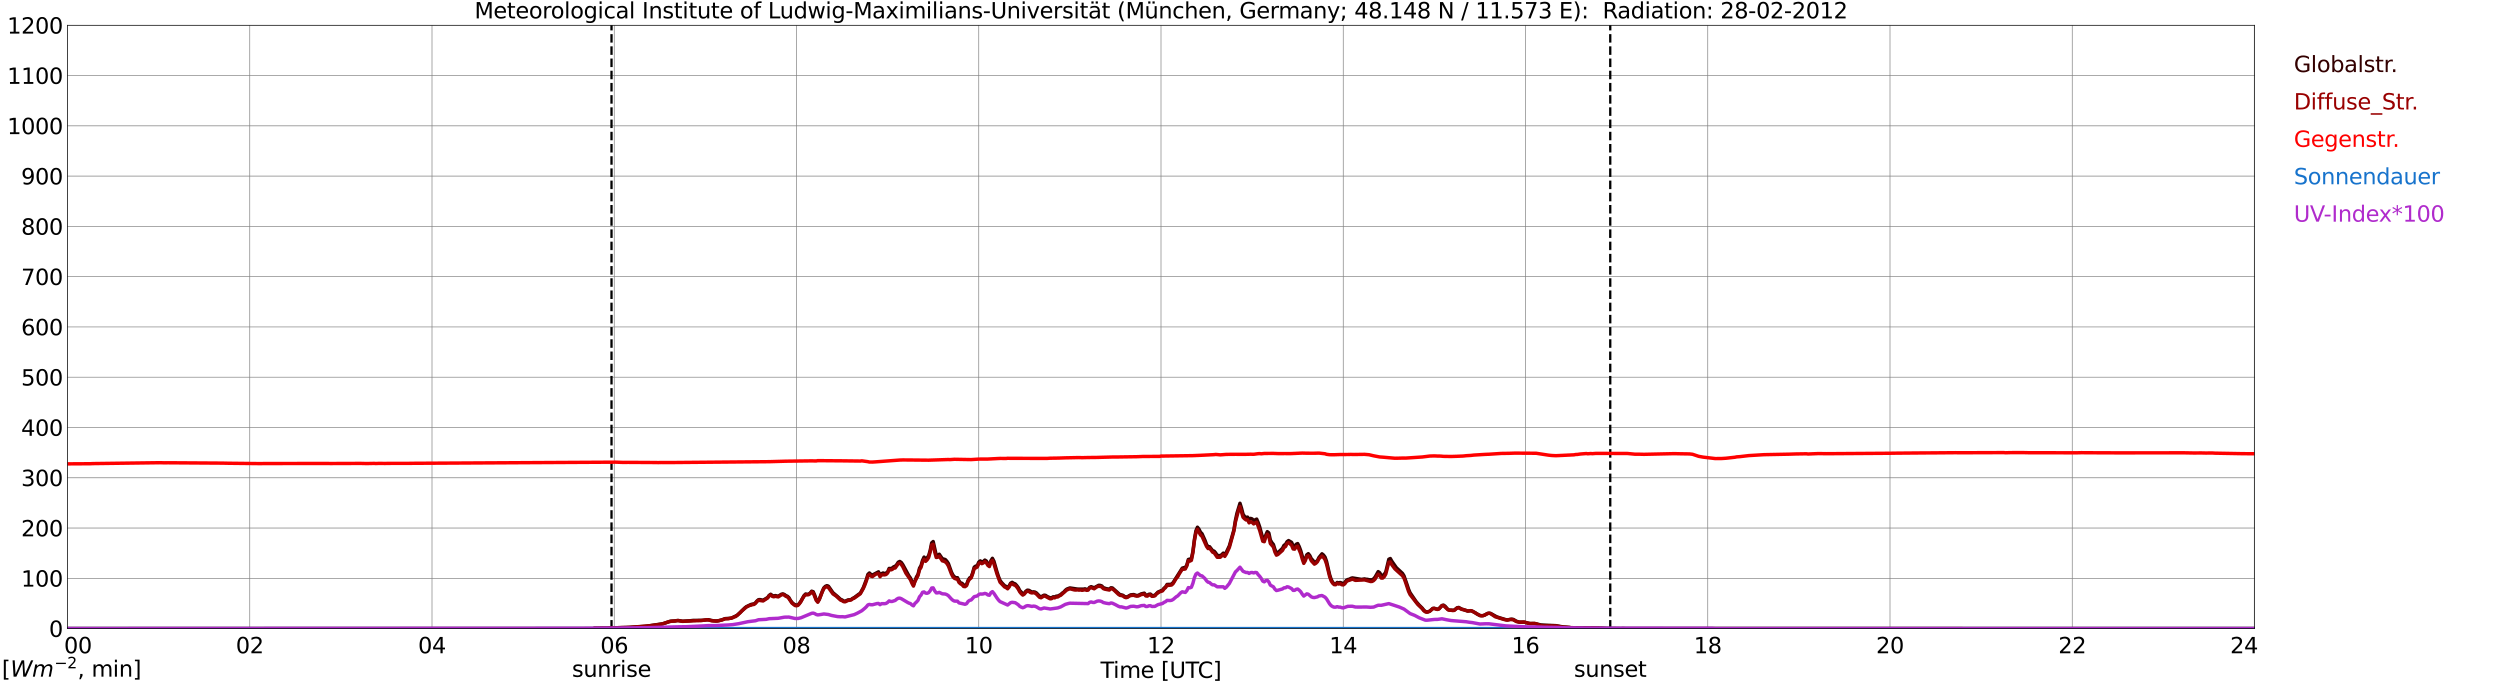 <?xml version="1.0" encoding="utf-8" standalone="no"?>
<!DOCTYPE svg PUBLIC "-//W3C//DTD SVG 1.1//EN"
  "http://www.w3.org/Graphics/SVG/1.1/DTD/svg11.dtd">
<svg xmlns:xlink="http://www.w3.org/1999/xlink" width="1085.4pt" height="296.64pt" viewBox="0 0 1085.4 296.64" xmlns="http://www.w3.org/2000/svg" version="1.1">
 <defs>
  <style type="text/css">*{stroke-linejoin: round; stroke-linecap: butt}</style>
 </defs>
 <g id="figure_1">
  <g id="patch_1">
   <path d="M 0 296.64 
L 1085.4 296.64 
L 1085.4 0 
L 0 0 
z
" style="fill: #ffffff"/>
  </g>
  <g id="axes_1">
   <g id="patch_2">
    <path d="M 29.306 272.909 
L 978.814 272.909 
L 978.814 10.976 
L 29.306 10.976 
z
" style="fill: #ffffff"/>
   </g>
   <g id="patch_3">
    <path d="M 978.814 272.909 
L 978.814 272.909 
L 978.814 10.976 
L 978.814 10.976 
z
" clip-path="url(#p0b04595e22)" style="fill: #d3d3d3; opacity: 0.25; stroke: #d3d3d3; stroke-linejoin: miter"/>
   </g>
   <g id="matplotlib.axis_1">
    <g id="xtick_1">
     <g id="line2d_1">
      <path d="M 29.306 272.909 
L 29.306 10.976 
" clip-path="url(#p0b04595e22)" style="fill: none; stroke: #808080; stroke-width: 0.3; stroke-linecap: square"/>
     </g>
     <g id="line2d_2"/>
     <g id="text_1">
      <!--    00 -->
      <g transform="translate(18.733 283.627) scale(0.095 -0.095)">
       <defs>
        <path id="DejaVuSans-20" transform="scale(0.016)"/>
        <path id="DejaVuSans-30" d="M 2034 4250 
Q 1547 4250 1301 3770 
Q 1056 3291 1056 2328 
Q 1056 1369 1301 889 
Q 1547 409 2034 409 
Q 2525 409 2770 889 
Q 3016 1369 3016 2328 
Q 3016 3291 2770 3770 
Q 2525 4250 2034 4250 
z
M 2034 4750 
Q 2819 4750 3233 4129 
Q 3647 3509 3647 2328 
Q 3647 1150 3233 529 
Q 2819 -91 2034 -91 
Q 1250 -91 836 529 
Q 422 1150 422 2328 
Q 422 3509 836 4129 
Q 1250 4750 2034 4750 
z
" transform="scale(0.016)"/>
       </defs>
       <use xlink:href="#DejaVuSans-20"/>
       <use xlink:href="#DejaVuSans-20" transform="translate(31.787 0)"/>
       <use xlink:href="#DejaVuSans-20" transform="translate(63.574 0)"/>
       <use xlink:href="#DejaVuSans-30" transform="translate(95.361 0)"/>
       <use xlink:href="#DejaVuSans-30" transform="translate(158.984 0)"/>
      </g>
     </g>
    </g>
    <g id="xtick_2">
     <g id="line2d_3">
      <path d="M 108.431 272.909 
L 108.431 10.976 
" clip-path="url(#p0b04595e22)" style="fill: none; stroke: #808080; stroke-width: 0.3; stroke-linecap: square"/>
     </g>
     <g id="line2d_4"/>
     <g id="text_2">
      <!-- 02 -->
      <g transform="translate(102.387 283.627) scale(0.095 -0.095)">
       <defs>
        <path id="DejaVuSans-32" d="M 1228 531 
L 3431 531 
L 3431 0 
L 469 0 
L 469 531 
Q 828 903 1448 1529 
Q 2069 2156 2228 2338 
Q 2531 2678 2651 2914 
Q 2772 3150 2772 3378 
Q 2772 3750 2511 3984 
Q 2250 4219 1831 4219 
Q 1534 4219 1204 4116 
Q 875 4013 500 3803 
L 500 4441 
Q 881 4594 1212 4672 
Q 1544 4750 1819 4750 
Q 2544 4750 2975 4387 
Q 3406 4025 3406 3419 
Q 3406 3131 3298 2873 
Q 3191 2616 2906 2266 
Q 2828 2175 2409 1742 
Q 1991 1309 1228 531 
z
" transform="scale(0.016)"/>
       </defs>
       <use xlink:href="#DejaVuSans-30"/>
       <use xlink:href="#DejaVuSans-32" transform="translate(63.623 0)"/>
      </g>
     </g>
    </g>
    <g id="xtick_3">
     <g id="line2d_5">
      <path d="M 187.557 272.909 
L 187.557 10.976 
" clip-path="url(#p0b04595e22)" style="fill: none; stroke: #808080; stroke-width: 0.3; stroke-linecap: square"/>
     </g>
     <g id="line2d_6"/>
     <g id="text_3">
      <!-- 04 -->
      <g transform="translate(181.513 283.627) scale(0.095 -0.095)">
       <defs>
        <path id="DejaVuSans-34" d="M 2419 4116 
L 825 1625 
L 2419 1625 
L 2419 4116 
z
M 2253 4666 
L 3047 4666 
L 3047 1625 
L 3713 1625 
L 3713 1100 
L 3047 1100 
L 3047 0 
L 2419 0 
L 2419 1100 
L 313 1100 
L 313 1709 
L 2253 4666 
z
" transform="scale(0.016)"/>
       </defs>
       <use xlink:href="#DejaVuSans-30"/>
       <use xlink:href="#DejaVuSans-34" transform="translate(63.623 0)"/>
      </g>
     </g>
    </g>
    <g id="xtick_4">
     <g id="line2d_7">
      <path d="M 266.683 272.909 
L 266.683 10.976 
" clip-path="url(#p0b04595e22)" style="fill: none; stroke: #808080; stroke-width: 0.3; stroke-linecap: square"/>
     </g>
     <g id="line2d_8"/>
     <g id="text_4">
      <!-- 06 -->
      <g transform="translate(260.638 283.627) scale(0.095 -0.095)">
       <defs>
        <path id="DejaVuSans-36" d="M 2113 2584 
Q 1688 2584 1439 2293 
Q 1191 2003 1191 1497 
Q 1191 994 1439 701 
Q 1688 409 2113 409 
Q 2538 409 2786 701 
Q 3034 994 3034 1497 
Q 3034 2003 2786 2293 
Q 2538 2584 2113 2584 
z
M 3366 4563 
L 3366 3988 
Q 3128 4100 2886 4159 
Q 2644 4219 2406 4219 
Q 1781 4219 1451 3797 
Q 1122 3375 1075 2522 
Q 1259 2794 1537 2939 
Q 1816 3084 2150 3084 
Q 2853 3084 3261 2657 
Q 3669 2231 3669 1497 
Q 3669 778 3244 343 
Q 2819 -91 2113 -91 
Q 1303 -91 875 529 
Q 447 1150 447 2328 
Q 447 3434 972 4092 
Q 1497 4750 2381 4750 
Q 2619 4750 2861 4703 
Q 3103 4656 3366 4563 
z
" transform="scale(0.016)"/>
       </defs>
       <use xlink:href="#DejaVuSans-30"/>
       <use xlink:href="#DejaVuSans-36" transform="translate(63.623 0)"/>
      </g>
     </g>
    </g>
    <g id="xtick_5">
     <g id="line2d_9">
      <path d="M 345.808 272.909 
L 345.808 10.976 
" clip-path="url(#p0b04595e22)" style="fill: none; stroke: #808080; stroke-width: 0.3; stroke-linecap: square"/>
     </g>
     <g id="line2d_10"/>
     <g id="text_5">
      <!-- 08 -->
      <g transform="translate(339.764 283.627) scale(0.095 -0.095)">
       <defs>
        <path id="DejaVuSans-38" d="M 2034 2216 
Q 1584 2216 1326 1975 
Q 1069 1734 1069 1313 
Q 1069 891 1326 650 
Q 1584 409 2034 409 
Q 2484 409 2743 651 
Q 3003 894 3003 1313 
Q 3003 1734 2745 1975 
Q 2488 2216 2034 2216 
z
M 1403 2484 
Q 997 2584 770 2862 
Q 544 3141 544 3541 
Q 544 4100 942 4425 
Q 1341 4750 2034 4750 
Q 2731 4750 3128 4425 
Q 3525 4100 3525 3541 
Q 3525 3141 3298 2862 
Q 3072 2584 2669 2484 
Q 3125 2378 3379 2068 
Q 3634 1759 3634 1313 
Q 3634 634 3220 271 
Q 2806 -91 2034 -91 
Q 1263 -91 848 271 
Q 434 634 434 1313 
Q 434 1759 690 2068 
Q 947 2378 1403 2484 
z
M 1172 3481 
Q 1172 3119 1398 2916 
Q 1625 2713 2034 2713 
Q 2441 2713 2670 2916 
Q 2900 3119 2900 3481 
Q 2900 3844 2670 4047 
Q 2441 4250 2034 4250 
Q 1625 4250 1398 4047 
Q 1172 3844 1172 3481 
z
" transform="scale(0.016)"/>
       </defs>
       <use xlink:href="#DejaVuSans-30"/>
       <use xlink:href="#DejaVuSans-38" transform="translate(63.623 0)"/>
      </g>
     </g>
    </g>
    <g id="xtick_6">
     <g id="line2d_11">
      <path d="M 424.934 272.909 
L 424.934 10.976 
" clip-path="url(#p0b04595e22)" style="fill: none; stroke: #808080; stroke-width: 0.3; stroke-linecap: square"/>
     </g>
     <g id="line2d_12"/>
     <g id="text_6">
      <!-- 10 -->
      <g transform="translate(418.89 283.627) scale(0.095 -0.095)">
       <defs>
        <path id="DejaVuSans-31" d="M 794 531 
L 1825 531 
L 1825 4091 
L 703 3866 
L 703 4441 
L 1819 4666 
L 2450 4666 
L 2450 531 
L 3481 531 
L 3481 0 
L 794 0 
L 794 531 
z
" transform="scale(0.016)"/>
       </defs>
       <use xlink:href="#DejaVuSans-31"/>
       <use xlink:href="#DejaVuSans-30" transform="translate(63.623 0)"/>
      </g>
     </g>
    </g>
    <g id="xtick_7">
     <g id="line2d_13">
      <path d="M 504.06 272.909 
L 504.06 10.976 
" clip-path="url(#p0b04595e22)" style="fill: none; stroke: #808080; stroke-width: 0.3; stroke-linecap: square"/>
     </g>
     <g id="line2d_14"/>
     <g id="text_7">
      <!-- 12 -->
      <g transform="translate(498.015 283.627) scale(0.095 -0.095)">
       <use xlink:href="#DejaVuSans-31"/>
       <use xlink:href="#DejaVuSans-32" transform="translate(63.623 0)"/>
      </g>
     </g>
    </g>
    <g id="xtick_8">
     <g id="line2d_15">
      <path d="M 583.185 272.909 
L 583.185 10.976 
" clip-path="url(#p0b04595e22)" style="fill: none; stroke: #808080; stroke-width: 0.3; stroke-linecap: square"/>
     </g>
     <g id="line2d_16"/>
     <g id="text_8">
      <!-- 14 -->
      <g transform="translate(577.141 283.627) scale(0.095 -0.095)">
       <use xlink:href="#DejaVuSans-31"/>
       <use xlink:href="#DejaVuSans-34" transform="translate(63.623 0)"/>
      </g>
     </g>
    </g>
    <g id="xtick_9">
     <g id="line2d_17">
      <path d="M 662.311 272.909 
L 662.311 10.976 
" clip-path="url(#p0b04595e22)" style="fill: none; stroke: #808080; stroke-width: 0.3; stroke-linecap: square"/>
     </g>
     <g id="line2d_18"/>
     <g id="text_9">
      <!-- 16 -->
      <g transform="translate(656.267 283.627) scale(0.095 -0.095)">
       <use xlink:href="#DejaVuSans-31"/>
       <use xlink:href="#DejaVuSans-36" transform="translate(63.623 0)"/>
      </g>
     </g>
    </g>
    <g id="xtick_10">
     <g id="line2d_19">
      <path d="M 741.437 272.909 
L 741.437 10.976 
" clip-path="url(#p0b04595e22)" style="fill: none; stroke: #808080; stroke-width: 0.3; stroke-linecap: square"/>
     </g>
     <g id="line2d_20"/>
     <g id="text_10">
      <!-- 18 -->
      <g transform="translate(735.392 283.627) scale(0.095 -0.095)">
       <use xlink:href="#DejaVuSans-31"/>
       <use xlink:href="#DejaVuSans-38" transform="translate(63.623 0)"/>
      </g>
     </g>
    </g>
    <g id="xtick_11">
     <g id="line2d_21">
      <path d="M 820.562 272.909 
L 820.562 10.976 
" clip-path="url(#p0b04595e22)" style="fill: none; stroke: #808080; stroke-width: 0.3; stroke-linecap: square"/>
     </g>
     <g id="line2d_22"/>
     <g id="text_11">
      <!-- 20 -->
      <g transform="translate(814.518 283.627) scale(0.095 -0.095)">
       <use xlink:href="#DejaVuSans-32"/>
       <use xlink:href="#DejaVuSans-30" transform="translate(63.623 0)"/>
      </g>
     </g>
    </g>
    <g id="xtick_12">
     <g id="line2d_23">
      <path d="M 899.688 272.909 
L 899.688 10.976 
" clip-path="url(#p0b04595e22)" style="fill: none; stroke: #808080; stroke-width: 0.3; stroke-linecap: square"/>
     </g>
     <g id="line2d_24"/>
     <g id="text_12">
      <!-- 22 -->
      <g transform="translate(893.644 283.627) scale(0.095 -0.095)">
       <use xlink:href="#DejaVuSans-32"/>
       <use xlink:href="#DejaVuSans-32" transform="translate(63.623 0)"/>
      </g>
     </g>
    </g>
    <g id="xtick_13">
     <g id="line2d_25">
      <path d="M 978.814 272.909 
L 978.814 10.976 
" clip-path="url(#p0b04595e22)" style="fill: none; stroke: #808080; stroke-width: 0.3; stroke-linecap: square"/>
     </g>
     <g id="line2d_26"/>
     <g id="text_13">
      <!-- 24    -->
      <g transform="translate(968.241 283.627) scale(0.095 -0.095)">
       <use xlink:href="#DejaVuSans-32"/>
       <use xlink:href="#DejaVuSans-34" transform="translate(63.623 0)"/>
       <use xlink:href="#DejaVuSans-20" transform="translate(127.246 0)"/>
       <use xlink:href="#DejaVuSans-20" transform="translate(159.033 0)"/>
       <use xlink:href="#DejaVuSans-20" transform="translate(190.82 0)"/>
      </g>
     </g>
    </g>
    <g id="text_14">
     <!-- Time [UTC] -->
     <g transform="translate(477.806 294.322) scale(0.095 -0.095)">
      <defs>
       <path id="DejaVuSans-54" d="M -19 4666 
L 3928 4666 
L 3928 4134 
L 2272 4134 
L 2272 0 
L 1638 0 
L 1638 4134 
L -19 4134 
L -19 4666 
z
" transform="scale(0.016)"/>
       <path id="DejaVuSans-69" d="M 603 3500 
L 1178 3500 
L 1178 0 
L 603 0 
L 603 3500 
z
M 603 4863 
L 1178 4863 
L 1178 4134 
L 603 4134 
L 603 4863 
z
" transform="scale(0.016)"/>
       <path id="DejaVuSans-6d" d="M 3328 2828 
Q 3544 3216 3844 3400 
Q 4144 3584 4550 3584 
Q 5097 3584 5394 3201 
Q 5691 2819 5691 2113 
L 5691 0 
L 5113 0 
L 5113 2094 
Q 5113 2597 4934 2840 
Q 4756 3084 4391 3084 
Q 3944 3084 3684 2787 
Q 3425 2491 3425 1978 
L 3425 0 
L 2847 0 
L 2847 2094 
Q 2847 2600 2669 2842 
Q 2491 3084 2119 3084 
Q 1678 3084 1418 2786 
Q 1159 2488 1159 1978 
L 1159 0 
L 581 0 
L 581 3500 
L 1159 3500 
L 1159 2956 
Q 1356 3278 1631 3431 
Q 1906 3584 2284 3584 
Q 2666 3584 2933 3390 
Q 3200 3197 3328 2828 
z
" transform="scale(0.016)"/>
       <path id="DejaVuSans-65" d="M 3597 1894 
L 3597 1613 
L 953 1613 
Q 991 1019 1311 708 
Q 1631 397 2203 397 
Q 2534 397 2845 478 
Q 3156 559 3463 722 
L 3463 178 
Q 3153 47 2828 -22 
Q 2503 -91 2169 -91 
Q 1331 -91 842 396 
Q 353 884 353 1716 
Q 353 2575 817 3079 
Q 1281 3584 2069 3584 
Q 2775 3584 3186 3129 
Q 3597 2675 3597 1894 
z
M 3022 2063 
Q 3016 2534 2758 2815 
Q 2500 3097 2075 3097 
Q 1594 3097 1305 2825 
Q 1016 2553 972 2059 
L 3022 2063 
z
" transform="scale(0.016)"/>
       <path id="DejaVuSans-5b" d="M 550 4863 
L 1875 4863 
L 1875 4416 
L 1125 4416 
L 1125 -397 
L 1875 -397 
L 1875 -844 
L 550 -844 
L 550 4863 
z
" transform="scale(0.016)"/>
       <path id="DejaVuSans-55" d="M 556 4666 
L 1191 4666 
L 1191 1831 
Q 1191 1081 1462 751 
Q 1734 422 2344 422 
Q 2950 422 3222 751 
Q 3494 1081 3494 1831 
L 3494 4666 
L 4128 4666 
L 4128 1753 
Q 4128 841 3676 375 
Q 3225 -91 2344 -91 
Q 1459 -91 1007 375 
Q 556 841 556 1753 
L 556 4666 
z
" transform="scale(0.016)"/>
       <path id="DejaVuSans-43" d="M 4122 4306 
L 4122 3641 
Q 3803 3938 3442 4084 
Q 3081 4231 2675 4231 
Q 1875 4231 1450 3742 
Q 1025 3253 1025 2328 
Q 1025 1406 1450 917 
Q 1875 428 2675 428 
Q 3081 428 3442 575 
Q 3803 722 4122 1019 
L 4122 359 
Q 3791 134 3420 21 
Q 3050 -91 2638 -91 
Q 1578 -91 968 557 
Q 359 1206 359 2328 
Q 359 3453 968 4101 
Q 1578 4750 2638 4750 
Q 3056 4750 3426 4639 
Q 3797 4528 4122 4306 
z
" transform="scale(0.016)"/>
       <path id="DejaVuSans-5d" d="M 1947 4863 
L 1947 -844 
L 622 -844 
L 622 -397 
L 1369 -397 
L 1369 4416 
L 622 4416 
L 622 4863 
L 1947 4863 
z
" transform="scale(0.016)"/>
      </defs>
      <use xlink:href="#DejaVuSans-54"/>
      <use xlink:href="#DejaVuSans-69" transform="translate(57.959 0)"/>
      <use xlink:href="#DejaVuSans-6d" transform="translate(85.742 0)"/>
      <use xlink:href="#DejaVuSans-65" transform="translate(183.154 0)"/>
      <use xlink:href="#DejaVuSans-20" transform="translate(244.678 0)"/>
      <use xlink:href="#DejaVuSans-5b" transform="translate(276.465 0)"/>
      <use xlink:href="#DejaVuSans-55" transform="translate(315.479 0)"/>
      <use xlink:href="#DejaVuSans-54" transform="translate(388.672 0)"/>
      <use xlink:href="#DejaVuSans-43" transform="translate(443.881 0)"/>
      <use xlink:href="#DejaVuSans-5d" transform="translate(513.705 0)"/>
     </g>
    </g>
   </g>
   <g id="matplotlib.axis_2">
    <g id="ytick_1">
     <g id="line2d_27">
      <path d="M 29.306 272.909 
L 978.814 272.909 
" clip-path="url(#p0b04595e22)" style="fill: none; stroke: #808080; stroke-width: 0.3; stroke-linecap: square"/>
     </g>
     <g id="line2d_28"/>
     <g id="text_15">
      <!-- 0 -->
      <g transform="translate(21.261 276.518) scale(0.095 -0.095)">
       <use xlink:href="#DejaVuSans-30"/>
      </g>
     </g>
    </g>
    <g id="ytick_2">
     <g id="line2d_29">
      <path d="M 29.306 251.081 
L 978.814 251.081 
" clip-path="url(#p0b04595e22)" style="fill: none; stroke: #808080; stroke-width: 0.3; stroke-linecap: square"/>
     </g>
     <g id="line2d_30"/>
     <g id="text_16">
      <!-- 100 -->
      <g transform="translate(9.173 254.69) scale(0.095 -0.095)">
       <use xlink:href="#DejaVuSans-31"/>
       <use xlink:href="#DejaVuSans-30" transform="translate(63.623 0)"/>
       <use xlink:href="#DejaVuSans-30" transform="translate(127.246 0)"/>
      </g>
     </g>
    </g>
    <g id="ytick_3">
     <g id="line2d_31">
      <path d="M 29.306 229.253 
L 978.814 229.253 
" clip-path="url(#p0b04595e22)" style="fill: none; stroke: #808080; stroke-width: 0.3; stroke-linecap: square"/>
     </g>
     <g id="line2d_32"/>
     <g id="text_17">
      <!-- 200 -->
      <g transform="translate(9.173 232.863) scale(0.095 -0.095)">
       <use xlink:href="#DejaVuSans-32"/>
       <use xlink:href="#DejaVuSans-30" transform="translate(63.623 0)"/>
       <use xlink:href="#DejaVuSans-30" transform="translate(127.246 0)"/>
      </g>
     </g>
    </g>
    <g id="ytick_4">
     <g id="line2d_33">
      <path d="M 29.306 207.426 
L 978.814 207.426 
" clip-path="url(#p0b04595e22)" style="fill: none; stroke: #808080; stroke-width: 0.3; stroke-linecap: square"/>
     </g>
     <g id="line2d_34"/>
     <g id="text_18">
      <!-- 300 -->
      <g transform="translate(9.173 211.035) scale(0.095 -0.095)">
       <defs>
        <path id="DejaVuSans-33" d="M 2597 2516 
Q 3050 2419 3304 2112 
Q 3559 1806 3559 1356 
Q 3559 666 3084 287 
Q 2609 -91 1734 -91 
Q 1441 -91 1130 -33 
Q 819 25 488 141 
L 488 750 
Q 750 597 1062 519 
Q 1375 441 1716 441 
Q 2309 441 2620 675 
Q 2931 909 2931 1356 
Q 2931 1769 2642 2001 
Q 2353 2234 1838 2234 
L 1294 2234 
L 1294 2753 
L 1863 2753 
Q 2328 2753 2575 2939 
Q 2822 3125 2822 3475 
Q 2822 3834 2567 4026 
Q 2313 4219 1838 4219 
Q 1578 4219 1281 4162 
Q 984 4106 628 3988 
L 628 4550 
Q 988 4650 1302 4700 
Q 1616 4750 1894 4750 
Q 2613 4750 3031 4423 
Q 3450 4097 3450 3541 
Q 3450 3153 3228 2886 
Q 3006 2619 2597 2516 
z
" transform="scale(0.016)"/>
       </defs>
       <use xlink:href="#DejaVuSans-33"/>
       <use xlink:href="#DejaVuSans-30" transform="translate(63.623 0)"/>
       <use xlink:href="#DejaVuSans-30" transform="translate(127.246 0)"/>
      </g>
     </g>
    </g>
    <g id="ytick_5">
     <g id="line2d_35">
      <path d="M 29.306 185.598 
L 978.814 185.598 
" clip-path="url(#p0b04595e22)" style="fill: none; stroke: #808080; stroke-width: 0.3; stroke-linecap: square"/>
     </g>
     <g id="line2d_36"/>
     <g id="text_19">
      <!-- 400 -->
      <g transform="translate(9.173 189.207) scale(0.095 -0.095)">
       <use xlink:href="#DejaVuSans-34"/>
       <use xlink:href="#DejaVuSans-30" transform="translate(63.623 0)"/>
       <use xlink:href="#DejaVuSans-30" transform="translate(127.246 0)"/>
      </g>
     </g>
    </g>
    <g id="ytick_6">
     <g id="line2d_37">
      <path d="M 29.306 163.77 
L 978.814 163.77 
" clip-path="url(#p0b04595e22)" style="fill: none; stroke: #808080; stroke-width: 0.3; stroke-linecap: square"/>
     </g>
     <g id="line2d_38"/>
     <g id="text_20">
      <!-- 500 -->
      <g transform="translate(9.173 167.379) scale(0.095 -0.095)">
       <defs>
        <path id="DejaVuSans-35" d="M 691 4666 
L 3169 4666 
L 3169 4134 
L 1269 4134 
L 1269 2991 
Q 1406 3038 1543 3061 
Q 1681 3084 1819 3084 
Q 2600 3084 3056 2656 
Q 3513 2228 3513 1497 
Q 3513 744 3044 326 
Q 2575 -91 1722 -91 
Q 1428 -91 1123 -41 
Q 819 9 494 109 
L 494 744 
Q 775 591 1075 516 
Q 1375 441 1709 441 
Q 2250 441 2565 725 
Q 2881 1009 2881 1497 
Q 2881 1984 2565 2268 
Q 2250 2553 1709 2553 
Q 1456 2553 1204 2497 
Q 953 2441 691 2322 
L 691 4666 
z
" transform="scale(0.016)"/>
       </defs>
       <use xlink:href="#DejaVuSans-35"/>
       <use xlink:href="#DejaVuSans-30" transform="translate(63.623 0)"/>
       <use xlink:href="#DejaVuSans-30" transform="translate(127.246 0)"/>
      </g>
     </g>
    </g>
    <g id="ytick_7">
     <g id="line2d_39">
      <path d="M 29.306 141.942 
L 978.814 141.942 
" clip-path="url(#p0b04595e22)" style="fill: none; stroke: #808080; stroke-width: 0.3; stroke-linecap: square"/>
     </g>
     <g id="line2d_40"/>
     <g id="text_21">
      <!-- 600 -->
      <g transform="translate(9.173 145.551) scale(0.095 -0.095)">
       <use xlink:href="#DejaVuSans-36"/>
       <use xlink:href="#DejaVuSans-30" transform="translate(63.623 0)"/>
       <use xlink:href="#DejaVuSans-30" transform="translate(127.246 0)"/>
      </g>
     </g>
    </g>
    <g id="ytick_8">
     <g id="line2d_41">
      <path d="M 29.306 120.114 
L 978.814 120.114 
" clip-path="url(#p0b04595e22)" style="fill: none; stroke: #808080; stroke-width: 0.3; stroke-linecap: square"/>
     </g>
     <g id="line2d_42"/>
     <g id="text_22">
      <!-- 700 -->
      <g transform="translate(9.173 123.724) scale(0.095 -0.095)">
       <defs>
        <path id="DejaVuSans-37" d="M 525 4666 
L 3525 4666 
L 3525 4397 
L 1831 0 
L 1172 0 
L 2766 4134 
L 525 4134 
L 525 4666 
z
" transform="scale(0.016)"/>
       </defs>
       <use xlink:href="#DejaVuSans-37"/>
       <use xlink:href="#DejaVuSans-30" transform="translate(63.623 0)"/>
       <use xlink:href="#DejaVuSans-30" transform="translate(127.246 0)"/>
      </g>
     </g>
    </g>
    <g id="ytick_9">
     <g id="line2d_43">
      <path d="M 29.306 98.287 
L 978.814 98.287 
" clip-path="url(#p0b04595e22)" style="fill: none; stroke: #808080; stroke-width: 0.3; stroke-linecap: square"/>
     </g>
     <g id="line2d_44"/>
     <g id="text_23">
      <!-- 800 -->
      <g transform="translate(9.173 101.896) scale(0.095 -0.095)">
       <use xlink:href="#DejaVuSans-38"/>
       <use xlink:href="#DejaVuSans-30" transform="translate(63.623 0)"/>
       <use xlink:href="#DejaVuSans-30" transform="translate(127.246 0)"/>
      </g>
     </g>
    </g>
    <g id="ytick_10">
     <g id="line2d_45">
      <path d="M 29.306 76.459 
L 978.814 76.459 
" clip-path="url(#p0b04595e22)" style="fill: none; stroke: #808080; stroke-width: 0.3; stroke-linecap: square"/>
     </g>
     <g id="line2d_46"/>
     <g id="text_24">
      <!-- 900 -->
      <g transform="translate(9.173 80.068) scale(0.095 -0.095)">
       <defs>
        <path id="DejaVuSans-39" d="M 703 97 
L 703 672 
Q 941 559 1184 500 
Q 1428 441 1663 441 
Q 2288 441 2617 861 
Q 2947 1281 2994 2138 
Q 2813 1869 2534 1725 
Q 2256 1581 1919 1581 
Q 1219 1581 811 2004 
Q 403 2428 403 3163 
Q 403 3881 828 4315 
Q 1253 4750 1959 4750 
Q 2769 4750 3195 4129 
Q 3622 3509 3622 2328 
Q 3622 1225 3098 567 
Q 2575 -91 1691 -91 
Q 1453 -91 1209 -44 
Q 966 3 703 97 
z
M 1959 2075 
Q 2384 2075 2632 2365 
Q 2881 2656 2881 3163 
Q 2881 3666 2632 3958 
Q 2384 4250 1959 4250 
Q 1534 4250 1286 3958 
Q 1038 3666 1038 3163 
Q 1038 2656 1286 2365 
Q 1534 2075 1959 2075 
z
" transform="scale(0.016)"/>
       </defs>
       <use xlink:href="#DejaVuSans-39"/>
       <use xlink:href="#DejaVuSans-30" transform="translate(63.623 0)"/>
       <use xlink:href="#DejaVuSans-30" transform="translate(127.246 0)"/>
      </g>
     </g>
    </g>
    <g id="ytick_11">
     <g id="line2d_47">
      <path d="M 29.306 54.631 
L 978.814 54.631 
" clip-path="url(#p0b04595e22)" style="fill: none; stroke: #808080; stroke-width: 0.3; stroke-linecap: square"/>
     </g>
     <g id="line2d_48"/>
     <g id="text_25">
      <!-- 1000 -->
      <g transform="translate(3.128 58.24) scale(0.095 -0.095)">
       <use xlink:href="#DejaVuSans-31"/>
       <use xlink:href="#DejaVuSans-30" transform="translate(63.623 0)"/>
       <use xlink:href="#DejaVuSans-30" transform="translate(127.246 0)"/>
       <use xlink:href="#DejaVuSans-30" transform="translate(190.869 0)"/>
      </g>
     </g>
    </g>
    <g id="ytick_12">
     <g id="line2d_49">
      <path d="M 29.306 32.803 
L 978.814 32.803 
" clip-path="url(#p0b04595e22)" style="fill: none; stroke: #808080; stroke-width: 0.3; stroke-linecap: square"/>
     </g>
     <g id="line2d_50"/>
     <g id="text_26">
      <!-- 1100 -->
      <g transform="translate(3.128 36.413) scale(0.095 -0.095)">
       <use xlink:href="#DejaVuSans-31"/>
       <use xlink:href="#DejaVuSans-31" transform="translate(63.623 0)"/>
       <use xlink:href="#DejaVuSans-30" transform="translate(127.246 0)"/>
       <use xlink:href="#DejaVuSans-30" transform="translate(190.869 0)"/>
      </g>
     </g>
    </g>
    <g id="ytick_13">
     <g id="line2d_51">
      <path d="M 29.306 10.976 
L 978.814 10.976 
" clip-path="url(#p0b04595e22)" style="fill: none; stroke: #808080; stroke-width: 0.3; stroke-linecap: square"/>
     </g>
     <g id="line2d_52"/>
     <g id="text_27">
      <!-- 1200 -->
      <g transform="translate(3.128 14.585) scale(0.095 -0.095)">
       <use xlink:href="#DejaVuSans-31"/>
       <use xlink:href="#DejaVuSans-32" transform="translate(63.623 0)"/>
       <use xlink:href="#DejaVuSans-30" transform="translate(127.246 0)"/>
       <use xlink:href="#DejaVuSans-30" transform="translate(190.869 0)"/>
      </g>
     </g>
    </g>
   </g>
   <g id="line2d_53">
    <path d="M 265.496 272.909 
L 265.496 10.976 
" clip-path="url(#p0b04595e22)" style="fill: none; stroke-dasharray: 3.7,1.6; stroke-dashoffset: 0; stroke: #000000"/>
   </g>
   <g id="line2d_54">
    <path d="M 699.105 272.909 
L 699.105 10.976 
" clip-path="url(#p0b04595e22)" style="fill: none; stroke-dasharray: 3.7,1.6; stroke-dashoffset: 0; stroke: #000000"/>
   </g>
   <g id="line2d_55">
    <path d="M 29.306 272.909 
L 257.451 272.909 
L 258.111 272.758 
L 264.045 272.669 
L 266.023 272.579 
L 271.958 272.431 
L 273.277 272.372 
L 276.573 272.164 
L 279.87 271.957 
L 281.849 271.691 
L 287.783 270.802 
L 291.08 269.707 
L 293.058 269.558 
L 294.377 269.381 
L 296.355 269.707 
L 299.652 269.499 
L 300.971 269.351 
L 304.927 269.322 
L 307.564 269.054 
L 309.543 269.499 
L 310.861 269.617 
L 312.18 269.44 
L 313.499 269.085 
L 314.818 268.58 
L 317.455 268.404 
L 320.093 267.1 
L 321.411 265.856 
L 323.39 263.903 
L 324.049 263.398 
L 326.027 262.451 
L 326.686 262.272 
L 327.346 262.213 
L 328.005 261.709 
L 328.665 260.91 
L 329.324 260.347 
L 329.983 260.319 
L 331.302 260.585 
L 332.621 259.814 
L 333.28 259.4 
L 333.94 258.483 
L 334.599 258.007 
L 335.258 258.511 
L 335.918 258.778 
L 336.577 258.57 
L 337.896 258.867 
L 339.215 258.007 
L 339.874 257.83 
L 340.533 258.096 
L 341.193 258.601 
L 341.852 258.867 
L 342.512 259.459 
L 343.171 260.644 
L 343.83 261.532 
L 344.49 262.154 
L 345.149 262.538 
L 345.808 262.746 
L 346.468 262.569 
L 347.127 261.888 
L 347.787 260.91 
L 349.105 258.542 
L 349.765 257.889 
L 350.424 258.007 
L 351.083 257.948 
L 351.743 257.474 
L 352.402 256.675 
L 353.062 256.911 
L 353.721 258.422 
L 354.38 260.288 
L 355.04 261.176 
L 355.699 260.17 
L 357.018 256.704 
L 357.677 255.224 
L 358.337 254.571 
L 358.996 254.277 
L 359.655 254.484 
L 361.634 257.326 
L 363.612 258.985 
L 364.93 260.198 
L 365.59 260.467 
L 366.249 260.91 
L 366.909 261.028 
L 368.227 260.436 
L 368.887 260.436 
L 369.546 260.288 
L 370.206 259.786 
L 370.865 259.459 
L 372.843 257.979 
L 373.502 257.564 
L 374.821 255.106 
L 376.14 251.64 
L 376.799 249.389 
L 377.459 248.767 
L 378.118 249.389 
L 378.777 249.656 
L 381.415 248.263 
L 382.074 249.686 
L 382.734 249.064 
L 383.393 248.767 
L 384.053 249.005 
L 384.712 248.798 
L 385.371 248.324 
L 386.031 246.783 
L 386.69 246.842 
L 387.349 246.635 
L 388.009 246.072 
L 388.668 245.864 
L 389.328 245.124 
L 389.987 244.087 
L 390.646 243.762 
L 391.306 244.205 
L 391.965 245.155 
L 394.603 250.011 
L 395.262 250.93 
L 396.581 253.951 
L 397.899 250.485 
L 398.559 249.389 
L 399.218 246.694 
L 399.878 245.57 
L 400.537 243.289 
L 401.196 241.868 
L 401.856 242.784 
L 402.515 242.193 
L 403.175 241.274 
L 403.834 239.023 
L 404.493 235.677 
L 405.153 235.114 
L 406.471 241.008 
L 407.131 241.215 
L 407.79 240.623 
L 409.109 242.549 
L 410.428 242.933 
L 411.087 243.673 
L 411.746 244.651 
L 413.065 248.353 
L 413.725 249.686 
L 414.384 250.455 
L 415.043 250.841 
L 415.703 250.81 
L 416.362 252.203 
L 417.022 253.091 
L 417.681 253.24 
L 418.34 253.98 
L 419 254.098 
L 419.659 253.744 
L 420.318 251.965 
L 420.978 250.9 
L 421.637 250.516 
L 422.297 248.678 
L 422.956 246.251 
L 423.615 245.777 
L 424.275 245.657 
L 424.934 244.059 
L 425.593 243.524 
L 426.253 243.939 
L 426.912 243.793 
L 427.572 243.171 
L 428.231 243.555 
L 428.89 244.74 
L 429.55 245.449 
L 430.209 243.437 
L 430.869 242.4 
L 431.528 243.673 
L 432.847 248.294 
L 433.506 250.308 
L 434.165 251.965 
L 434.825 252.884 
L 436.144 254.277 
L 436.803 254.602 
L 437.462 255.106 
L 438.122 254.364 
L 438.781 253.181 
L 439.44 252.825 
L 440.1 253.268 
L 440.759 253.506 
L 441.419 254.218 
L 442.078 255.106 
L 442.737 256.379 
L 444.056 257.8 
L 444.716 257.592 
L 445.375 256.704 
L 446.034 256.23 
L 446.694 256.289 
L 448.012 257.06 
L 448.672 256.942 
L 449.331 257.06 
L 449.991 257.446 
L 451.309 258.808 
L 451.969 259.133 
L 453.287 258.393 
L 453.947 258.483 
L 454.606 258.956 
L 455.925 259.548 
L 456.584 259.517 
L 457.244 259.103 
L 457.903 259.192 
L 458.563 258.836 
L 459.222 258.808 
L 460.541 258.127 
L 461.2 257.505 
L 461.859 257.06 
L 462.519 256.289 
L 463.178 255.757 
L 464.497 255.255 
L 467.794 255.757 
L 470.431 255.787 
L 471.091 255.639 
L 471.75 255.905 
L 472.409 255.874 
L 473.069 255.017 
L 473.728 254.72 
L 475.047 255.193 
L 477.025 254.098 
L 477.685 254.159 
L 478.344 254.394 
L 479.003 255.134 
L 480.322 255.58 
L 481.641 255.787 
L 482.3 255.193 
L 482.96 255.255 
L 484.278 256.438 
L 486.256 258.186 
L 486.916 258.275 
L 487.575 258.483 
L 488.235 258.985 
L 488.894 259.192 
L 489.553 259.044 
L 490.872 258.275 
L 492.191 258.127 
L 493.51 258.57 
L 494.169 258.483 
L 495.488 257.83 
L 496.807 257.533 
L 497.466 258.363 
L 498.125 258.452 
L 498.785 258.007 
L 499.444 257.92 
L 500.103 258.483 
L 500.763 258.601 
L 501.422 258.422 
L 502.741 257.06 
L 504.719 256.202 
L 505.379 255.372 
L 506.038 254.84 
L 506.697 253.744 
L 508.016 253.713 
L 508.675 253.565 
L 509.335 252.915 
L 513.291 246.665 
L 513.95 246.458 
L 514.61 246.427 
L 515.269 245.303 
L 515.929 242.902 
L 517.247 242.549 
L 517.907 239.408 
L 518.566 234.195 
L 519.226 230.434 
L 519.885 228.895 
L 520.544 229.723 
L 521.204 231.056 
L 521.863 231.709 
L 523.182 234.64 
L 523.841 236.448 
L 524.501 237.364 
L 525.16 237.364 
L 526.479 239.082 
L 527.138 239.29 
L 527.797 240.06 
L 528.457 241.156 
L 529.116 241.156 
L 529.776 241.304 
L 530.435 240.8 
L 531.094 240.15 
L 531.754 240.831 
L 532.413 239.794 
L 533.732 237.009 
L 535.71 230.05 
L 536.369 225.903 
L 537.029 222.853 
L 538.348 218.499 
L 539.007 220.601 
L 539.666 223.207 
L 540.326 224.215 
L 540.985 224.659 
L 541.644 224.51 
L 542.304 225.577 
L 542.963 225.073 
L 543.623 225.281 
L 544.282 226.021 
L 545.601 225.37 
L 546.26 226.909 
L 546.919 228.806 
L 548.238 233.693 
L 548.898 234.195 
L 549.557 232.331 
L 550.216 230.821 
L 550.876 231.353 
L 551.535 234.461 
L 552.195 235.588 
L 552.854 236.387 
L 553.513 238.519 
L 554.173 240.06 
L 554.832 239.942 
L 556.81 238.046 
L 557.47 236.742 
L 558.129 236.358 
L 558.788 235.173 
L 559.448 234.699 
L 560.766 235.47 
L 561.426 237.039 
L 562.085 237.336 
L 562.745 236.299 
L 563.404 236.002 
L 564.063 237.306 
L 564.723 239.082 
L 566.042 243.732 
L 566.701 242.725 
L 567.36 240.859 
L 568.02 240.385 
L 568.679 241.215 
L 569.338 242.608 
L 569.998 243.258 
L 570.657 244.236 
L 571.317 243.911 
L 571.976 243.406 
L 572.635 242.044 
L 573.954 240.444 
L 574.613 240.979 
L 575.273 241.868 
L 575.932 243.703 
L 577.251 249.448 
L 577.91 251.491 
L 578.57 252.795 
L 579.229 253.447 
L 579.889 253.596 
L 580.548 252.884 
L 581.207 253.061 
L 581.867 252.884 
L 583.185 253.388 
L 583.845 252.943 
L 584.504 251.965 
L 585.164 251.611 
L 585.823 251.463 
L 586.482 251.107 
L 587.142 250.9 
L 591.098 251.55 
L 592.417 251.343 
L 593.076 251.491 
L 593.736 251.522 
L 594.395 251.699 
L 595.714 251.729 
L 596.373 251.315 
L 597.032 250.516 
L 598.351 248.176 
L 599.011 248.649 
L 599.67 249.774 
L 600.329 249.835 
L 600.989 249.359 
L 601.648 248.324 
L 602.967 242.815 
L 603.626 242.49 
L 604.286 243.673 
L 606.264 246.486 
L 608.901 248.944 
L 609.561 250.011 
L 610.879 253.803 
L 611.539 255.815 
L 612.198 257.357 
L 613.517 259.282 
L 614.836 261.207 
L 616.154 262.717 
L 617.473 264.021 
L 618.133 264.878 
L 618.792 265.442 
L 619.451 265.738 
L 620.111 265.59 
L 620.77 265.324 
L 622.089 264.138 
L 622.748 264.079 
L 623.408 264.346 
L 624.067 264.464 
L 624.726 264.287 
L 626.045 262.894 
L 626.705 262.717 
L 627.364 263.161 
L 628.683 264.671 
L 629.342 264.878 
L 631.32 264.937 
L 632.639 263.872 
L 633.298 263.724 
L 634.617 264.435 
L 637.255 265.293 
L 638.573 265.145 
L 639.233 265.352 
L 640.552 266.064 
L 641.211 266.537 
L 642.53 267.218 
L 643.189 267.308 
L 643.848 267.277 
L 644.508 267.07 
L 645.827 266.33 
L 646.486 266.212 
L 647.145 266.302 
L 649.783 267.781 
L 651.102 268.227 
L 653.739 269.026 
L 654.399 269.144 
L 656.377 268.788 
L 657.036 268.936 
L 658.355 269.707 
L 659.674 270.121 
L 661.652 270.091 
L 662.97 270.418 
L 664.289 270.685 
L 666.267 270.685 
L 668.905 271.307 
L 671.542 271.455 
L 675.499 271.632 
L 677.477 271.988 
L 678.796 272.195 
L 681.433 272.402 
L 682.092 272.551 
L 692.643 272.638 
L 699.236 272.845 
L 700.555 272.845 
L 703.852 272.909 
L 704.511 272.845 
L 705.83 272.909 
L 978.154 272.909 
L 978.154 272.909 
" clip-path="url(#p0b04595e22)" style="fill: none; stroke: #330000; stroke-width: 1.5; stroke-linecap: square"/>
   </g>
   <g id="line2d_56">
    <path d="M 29.306 272.909 
L 257.451 272.909 
L 258.111 272.715 
L 259.43 272.756 
L 262.067 272.671 
L 263.386 272.715 
L 264.705 272.588 
L 265.364 272.629 
L 266.023 272.503 
L 266.683 272.588 
L 269.98 272.461 
L 273.277 272.378 
L 281.849 271.706 
L 283.167 271.538 
L 287.124 270.992 
L 288.442 270.615 
L 290.42 269.901 
L 291.739 269.691 
L 293.058 269.65 
L 293.717 269.482 
L 294.377 269.44 
L 296.355 269.774 
L 297.674 269.691 
L 302.289 269.482 
L 304.267 269.44 
L 306.905 269.061 
L 308.224 269.314 
L 308.883 269.523 
L 311.521 269.606 
L 313.499 269.146 
L 314.818 268.641 
L 316.136 268.641 
L 318.114 268.181 
L 318.774 267.845 
L 319.433 267.677 
L 321.411 265.954 
L 322.071 265.241 
L 324.049 263.562 
L 325.368 262.892 
L 326.027 262.765 
L 326.686 262.512 
L 327.346 262.429 
L 328.005 261.925 
L 328.665 261.128 
L 329.324 260.624 
L 331.302 260.919 
L 333.28 259.618 
L 333.94 258.692 
L 334.599 258.315 
L 335.258 258.904 
L 335.918 259.114 
L 336.577 258.904 
L 337.896 259.155 
L 339.215 258.273 
L 339.874 258.105 
L 340.533 258.4 
L 341.193 258.904 
L 341.852 259.155 
L 342.512 259.869 
L 343.83 261.842 
L 345.149 262.892 
L 345.808 263.016 
L 346.468 262.807 
L 347.127 262.052 
L 347.787 261.087 
L 348.446 259.827 
L 349.105 258.819 
L 349.765 258.232 
L 350.424 258.273 
L 351.083 258.19 
L 351.743 257.728 
L 352.402 256.972 
L 353.062 257.35 
L 354.38 260.666 
L 355.04 261.465 
L 355.699 260.329 
L 357.018 256.931 
L 357.677 255.503 
L 358.337 254.999 
L 358.996 254.707 
L 359.655 255.084 
L 361.634 257.854 
L 362.952 258.736 
L 364.93 260.541 
L 365.59 260.792 
L 366.249 261.211 
L 366.909 261.296 
L 368.227 260.666 
L 368.887 260.624 
L 369.546 260.456 
L 370.206 259.952 
L 370.865 259.701 
L 373.502 257.813 
L 374.821 255.503 
L 375.481 253.993 
L 376.14 252.188 
L 376.799 250.046 
L 377.459 249.459 
L 378.118 250.129 
L 378.777 250.341 
L 380.096 249.374 
L 380.756 249.123 
L 381.415 248.996 
L 382.074 250.383 
L 382.734 249.627 
L 383.393 249.542 
L 384.053 249.584 
L 384.712 249.416 
L 385.371 248.787 
L 386.031 247.276 
L 386.69 247.445 
L 387.349 247.233 
L 388.009 246.687 
L 388.668 246.604 
L 389.987 244.716 
L 390.646 244.504 
L 391.306 245.05 
L 391.965 246.058 
L 393.284 248.828 
L 395.262 251.683 
L 395.921 253.235 
L 396.581 254.453 
L 397.24 252.439 
L 398.559 249.878 
L 399.218 247.359 
L 399.878 246.309 
L 400.537 244.002 
L 401.196 242.826 
L 401.856 243.708 
L 402.515 243.079 
L 403.175 242.071 
L 403.834 239.678 
L 404.493 236.614 
L 405.153 236.277 
L 405.812 239.678 
L 406.471 242.029 
L 407.131 241.944 
L 407.79 241.483 
L 409.109 243.498 
L 409.768 243.666 
L 410.428 243.959 
L 411.087 244.631 
L 411.746 245.722 
L 413.065 249.165 
L 413.725 250.424 
L 414.384 251.096 
L 415.043 251.347 
L 415.703 251.474 
L 416.362 252.901 
L 417.022 253.489 
L 417.681 253.866 
L 418.34 254.622 
L 419 254.707 
L 419.659 254.244 
L 420.318 252.356 
L 420.978 251.432 
L 421.637 250.928 
L 422.297 249.082 
L 422.956 246.899 
L 424.275 246.185 
L 424.934 244.716 
L 425.593 244.253 
L 426.253 244.716 
L 426.912 244.421 
L 427.572 243.834 
L 428.231 244.338 
L 428.89 245.471 
L 429.55 245.976 
L 430.209 243.917 
L 430.869 243.33 
L 431.528 244.799 
L 432.847 249.206 
L 434.165 252.775 
L 436.144 254.831 
L 436.803 255.126 
L 437.462 255.63 
L 438.122 254.831 
L 438.781 253.615 
L 439.44 253.447 
L 440.1 253.908 
L 440.759 254.117 
L 441.419 254.831 
L 442.078 255.754 
L 442.737 256.972 
L 443.397 257.769 
L 444.056 258.358 
L 444.716 257.937 
L 445.375 257.099 
L 446.034 256.678 
L 446.694 256.763 
L 447.353 257.267 
L 448.012 257.435 
L 448.672 257.308 
L 449.331 257.477 
L 449.991 257.937 
L 451.309 259.323 
L 451.969 259.533 
L 453.287 258.736 
L 453.947 258.946 
L 455.266 259.659 
L 455.925 259.995 
L 456.584 259.91 
L 457.244 259.45 
L 457.903 259.574 
L 458.563 259.197 
L 459.222 259.197 
L 459.881 258.736 
L 460.541 258.441 
L 463.178 256.132 
L 464.497 255.63 
L 465.816 255.964 
L 466.475 256.132 
L 467.134 256.176 
L 467.794 256.091 
L 468.453 256.217 
L 469.113 256.132 
L 469.772 256.3 
L 471.091 256.049 
L 471.75 256.3 
L 472.409 256.217 
L 473.069 255.335 
L 473.728 255.126 
L 475.047 255.63 
L 476.366 254.707 
L 477.025 254.539 
L 477.685 254.622 
L 478.344 254.831 
L 479.003 255.545 
L 479.663 255.798 
L 481.641 256.176 
L 482.3 255.586 
L 482.96 255.713 
L 483.619 256.176 
L 485.597 258.064 
L 486.256 258.483 
L 486.916 258.568 
L 487.575 258.778 
L 488.235 259.282 
L 488.894 259.491 
L 489.553 259.323 
L 490.213 258.86 
L 490.872 258.568 
L 492.191 258.441 
L 492.85 258.692 
L 493.51 258.819 
L 494.169 258.778 
L 495.488 258.147 
L 496.807 257.937 
L 497.466 258.736 
L 498.125 258.819 
L 498.785 258.358 
L 499.444 258.273 
L 500.103 258.904 
L 500.763 258.86 
L 501.422 258.692 
L 502.082 257.854 
L 503.4 256.972 
L 504.719 256.553 
L 505.379 255.671 
L 506.038 255.084 
L 506.697 254.076 
L 507.357 254.161 
L 508.675 253.993 
L 509.335 253.362 
L 510.654 251.138 
L 511.313 250.424 
L 511.972 249.165 
L 513.291 247.108 
L 513.95 247.15 
L 514.61 247.023 
L 515.269 245.722 
L 515.929 243.413 
L 516.588 243.625 
L 517.247 243.289 
L 517.907 239.973 
L 518.566 234.808 
L 519.226 231.242 
L 519.885 229.856 
L 521.204 232.248 
L 521.863 232.835 
L 523.841 237.244 
L 524.501 238.168 
L 525.16 237.956 
L 526.479 239.761 
L 527.138 240.014 
L 528.457 241.944 
L 529.776 241.944 
L 531.094 240.77 
L 531.754 241.566 
L 532.413 240.519 
L 533.732 237.705 
L 535.71 230.569 
L 536.369 226.665 
L 537.688 221.629 
L 538.348 219.907 
L 539.666 224.567 
L 540.326 225.239 
L 540.985 225.741 
L 541.644 225.658 
L 542.304 227.001 
L 542.963 226.54 
L 543.623 226.791 
L 544.282 227.463 
L 545.601 226.708 
L 546.919 230.36 
L 548.238 234.977 
L 548.898 235.186 
L 549.557 233.13 
L 550.216 231.912 
L 550.876 232.835 
L 551.535 235.985 
L 552.854 237.495 
L 553.513 239.678 
L 554.173 241.021 
L 554.832 240.728 
L 556.81 238.964 
L 557.47 237.705 
L 558.129 237.286 
L 558.788 235.941 
L 559.448 235.564 
L 560.766 236.74 
L 561.426 238.336 
L 562.085 238.419 
L 562.745 237.369 
L 563.404 237.159 
L 564.723 240.351 
L 565.382 242.701 
L 566.042 244.589 
L 566.701 243.457 
L 567.36 241.566 
L 568.02 241.274 
L 568.679 242.112 
L 569.338 243.498 
L 570.657 244.926 
L 571.317 244.548 
L 571.976 243.876 
L 572.635 242.575 
L 573.954 241.398 
L 574.613 242.029 
L 575.273 242.994 
L 575.932 244.884 
L 577.251 250.256 
L 577.91 252.144 
L 578.57 253.194 
L 579.229 253.825 
L 579.889 253.866 
L 580.548 253.235 
L 581.207 253.572 
L 581.867 253.404 
L 582.526 253.866 
L 583.185 253.949 
L 583.845 253.489 
L 584.504 252.565 
L 585.164 252.103 
L 585.823 251.935 
L 587.142 251.432 
L 588.46 251.978 
L 592.417 251.766 
L 595.054 252.48 
L 595.714 252.439 
L 596.373 252.061 
L 597.032 251.389 
L 597.692 250.214 
L 598.351 249.291 
L 599.011 249.92 
L 599.67 250.97 
L 600.329 250.97 
L 600.989 250.383 
L 601.648 249.25 
L 602.967 244.085 
L 603.626 243.959 
L 604.286 245.218 
L 605.604 246.982 
L 608.242 249.374 
L 608.901 249.961 
L 609.561 251.011 
L 610.22 252.775 
L 611.539 256.763 
L 612.198 258.147 
L 615.495 262.388 
L 617.473 264.276 
L 618.133 265.116 
L 618.792 265.621 
L 619.451 265.786 
L 620.111 265.621 
L 620.77 265.326 
L 622.089 264.193 
L 622.748 264.193 
L 624.067 264.612 
L 624.726 264.403 
L 626.045 262.934 
L 626.705 262.934 
L 628.023 264.149 
L 628.683 264.739 
L 629.342 264.948 
L 630.001 264.948 
L 630.661 265.075 
L 631.32 265.031 
L 632.639 263.94 
L 633.298 263.898 
L 634.617 264.571 
L 635.276 264.654 
L 637.255 265.284 
L 638.573 265.116 
L 639.233 265.367 
L 642.53 267.258 
L 643.189 267.341 
L 643.848 267.299 
L 644.508 267.09 
L 645.827 266.376 
L 646.486 266.249 
L 647.145 266.417 
L 649.123 267.76 
L 653.08 268.978 
L 654.399 269.229 
L 655.717 268.936 
L 657.036 269.104 
L 658.355 269.859 
L 659.674 270.11 
L 660.333 270.152 
L 661.652 270.069 
L 662.97 270.405 
L 663.63 270.656 
L 664.289 270.741 
L 666.267 270.698 
L 666.927 270.824 
L 668.905 271.579 
L 669.564 271.706 
L 675.499 271.748 
L 677.477 272.084 
L 678.136 272.252 
L 680.114 272.335 
L 682.092 272.503 
L 686.049 272.588 
L 686.708 272.671 
L 689.346 272.588 
L 691.324 272.629 
L 693.961 272.671 
L 694.621 272.756 
L 695.28 272.715 
L 697.258 272.88 
L 698.577 272.88 
L 978.154 272.909 
L 978.154 272.909 
" clip-path="url(#p0b04595e22)" style="fill: none; stroke: #990000; stroke-width: 1.5; stroke-linecap: square"/>
   </g>
   <g id="line2d_57">
    <path d="M 29.306 201.39 
L 39.197 201.329 
L 40.515 201.27 
L 69.528 200.886 
L 71.506 200.943 
L 72.825 200.914 
L 96.563 201.071 
L 99.2 201.126 
L 113.047 201.279 
L 115.025 201.244 
L 142.06 201.218 
L 143.379 201.24 
L 156.566 201.192 
L 159.204 201.255 
L 162.501 201.187 
L 163.16 201.244 
L 164.479 201.185 
L 167.116 201.211 
L 169.754 201.176 
L 177.666 201.174 
L 178.985 201.148 
L 267.342 200.65 
L 270.639 200.768 
L 272.617 200.742 
L 284.486 200.81 
L 285.805 200.836 
L 287.124 200.801 
L 289.761 200.825 
L 291.739 200.814 
L 333.94 200.443 
L 341.193 200.231 
L 352.402 200.087 
L 353.721 200.118 
L 354.38 200.126 
L 355.04 199.993 
L 362.293 200.05 
L 363.612 200.05 
L 373.502 200.168 
L 374.162 200.074 
L 376.799 200.438 
L 377.459 200.593 
L 378.777 200.6 
L 380.096 200.521 
L 390.646 199.736 
L 391.965 199.692 
L 394.603 199.709 
L 403.175 199.792 
L 411.746 199.504 
L 412.406 199.544 
L 414.384 199.402 
L 421.637 199.535 
L 424.934 199.323 
L 428.89 199.299 
L 434.165 199.028 
L 436.803 199.048 
L 437.462 198.969 
L 439.44 198.993 
L 454.606 199.022 
L 455.925 198.932 
L 458.563 198.897 
L 459.881 198.867 
L 461.2 198.821 
L 462.519 198.777 
L 468.453 198.655 
L 469.772 198.705 
L 472.409 198.64 
L 476.366 198.598 
L 478.344 198.539 
L 483.619 198.4 
L 484.938 198.413 
L 486.916 198.38 
L 493.51 198.286 
L 494.828 198.238 
L 496.147 198.184 
L 500.103 198.164 
L 501.422 198.153 
L 503.4 198.155 
L 504.06 198.016 
L 517.907 197.819 
L 521.204 197.679 
L 522.522 197.618 
L 527.138 197.385 
L 527.797 197.3 
L 529.116 197.411 
L 529.776 197.483 
L 532.413 197.278 
L 536.369 197.239 
L 540.326 197.26 
L 542.963 197.199 
L 544.282 197.236 
L 546.26 196.972 
L 546.919 196.939 
L 547.579 197.025 
L 548.898 196.874 
L 552.854 196.852 
L 554.832 196.929 
L 558.129 196.922 
L 560.107 196.948 
L 565.382 196.712 
L 567.36 196.765 
L 568.679 196.774 
L 570.657 196.774 
L 572.635 196.715 
L 575.273 197.007 
L 575.932 197.241 
L 577.251 197.413 
L 579.229 197.431 
L 581.867 197.339 
L 585.164 197.326 
L 586.482 197.289 
L 587.801 197.326 
L 592.417 197.26 
L 594.395 197.426 
L 596.373 197.891 
L 599.011 198.391 
L 600.329 198.483 
L 605.604 198.948 
L 607.582 198.911 
L 608.901 198.873 
L 610.22 198.887 
L 617.473 198.406 
L 620.77 197.998 
L 622.748 197.935 
L 624.067 198.002 
L 625.386 198.02 
L 626.705 198.133 
L 630.001 198.188 
L 632.639 198.105 
L 635.276 197.989 
L 636.595 197.847 
L 638.573 197.727 
L 639.892 197.577 
L 643.848 197.332 
L 645.167 197.256 
L 646.486 197.208 
L 651.761 196.865 
L 655.058 196.817 
L 657.695 196.73 
L 666.927 196.789 
L 672.202 197.594 
L 673.521 197.745 
L 675.499 197.847 
L 683.411 197.466 
L 684.071 197.324 
L 684.73 197.317 
L 686.049 197.121 
L 688.686 196.911 
L 689.346 197.016 
L 690.664 196.905 
L 691.324 196.97 
L 692.643 196.859 
L 694.621 196.852 
L 706.49 196.878 
L 709.786 197.19 
L 711.765 197.199 
L 713.743 197.249 
L 726.93 196.953 
L 729.568 197.014 
L 733.524 197.077 
L 734.843 197.232 
L 737.48 198.116 
L 739.459 198.472 
L 744.734 199.094 
L 747.371 199.072 
L 749.349 198.95 
L 753.306 198.502 
L 753.965 198.354 
L 755.284 198.264 
L 759.24 197.802 
L 765.834 197.402 
L 777.043 197.177 
L 779.681 197.09 
L 784.296 197.016 
L 784.956 197.11 
L 789.572 196.918 
L 792.868 196.977 
L 820.562 196.787 
L 822.541 196.752 
L 824.519 196.732 
L 836.388 196.632 
L 837.706 196.632 
L 848.916 196.54 
L 851.553 196.564 
L 870.016 196.501 
L 870.675 196.577 
L 872.653 196.516 
L 877.929 196.492 
L 880.566 196.549 
L 901.666 196.586 
L 903.644 196.538 
L 907.601 196.566 
L 918.81 196.608 
L 948.482 196.597 
L 952.438 196.669 
L 955.735 196.651 
L 957.714 196.697 
L 960.351 196.664 
L 961.67 196.747 
L 972.879 196.955 
L 974.857 196.977 
L 978.154 196.998 
L 978.154 196.998 
" clip-path="url(#p0b04595e22)" style="fill: none; stroke: #ff0000; stroke-width: 1.5; stroke-linecap: square"/>
   </g>
   <g id="line2d_58">
    <path d="M 29.306 272.909 
L 978.154 272.909 
L 978.154 272.909 
" clip-path="url(#p0b04595e22)" style="fill: none; stroke: #1773cc; stroke-width: 1.5; stroke-linecap: square"/>
   </g>
   <g id="line2d_59">
    <path d="M 29.306 272.909 
L 250.198 272.8 
L 254.155 272.778 
L 269.32 272.669 
L 274.595 272.603 
L 281.189 272.494 
L 295.036 272.123 
L 297.674 272.101 
L 305.586 271.73 
L 307.564 271.599 
L 310.202 271.621 
L 316.136 271.337 
L 318.114 271.184 
L 320.752 270.77 
L 324.708 269.918 
L 328.005 269.504 
L 329.324 269.067 
L 332.621 268.892 
L 333.94 268.609 
L 337.896 268.434 
L 340.533 267.954 
L 342.512 267.91 
L 345.149 268.521 
L 346.468 268.521 
L 347.787 268.194 
L 352.402 266.273 
L 353.062 266.186 
L 353.721 266.404 
L 354.38 266.797 
L 355.04 266.972 
L 356.359 266.797 
L 357.677 266.557 
L 359.655 266.797 
L 360.974 267.19 
L 363.612 267.692 
L 364.93 267.779 
L 365.59 267.736 
L 366.909 267.845 
L 370.865 266.841 
L 372.184 266.23 
L 374.162 265.16 
L 375.481 264.069 
L 376.14 263.436 
L 376.799 262.628 
L 377.459 262.41 
L 378.118 262.562 
L 378.777 262.562 
L 380.756 262.039 
L 381.415 261.995 
L 382.074 262.519 
L 382.734 262.082 
L 384.053 262.104 
L 384.712 261.973 
L 385.371 261.537 
L 386.031 260.882 
L 386.69 261.122 
L 387.349 261.122 
L 388.668 260.685 
L 389.328 260.118 
L 389.987 259.747 
L 390.646 259.681 
L 391.306 259.921 
L 393.943 261.493 
L 394.603 261.842 
L 395.262 262.039 
L 395.921 262.65 
L 396.581 263.021 
L 397.24 261.973 
L 397.899 261.384 
L 398.559 260.642 
L 399.218 259.092 
L 399.878 258.35 
L 400.537 257.149 
L 401.196 256.996 
L 401.856 257.498 
L 402.515 257.586 
L 403.175 257.302 
L 403.834 256.516 
L 404.493 255.294 
L 405.153 255.228 
L 405.812 256.516 
L 406.471 257.389 
L 407.131 257.389 
L 407.79 257.193 
L 409.109 257.804 
L 410.428 257.913 
L 411.087 258.175 
L 411.746 258.612 
L 413.065 260.074 
L 413.725 260.642 
L 414.384 260.969 
L 415.703 261.013 
L 416.362 261.755 
L 419 262.366 
L 419.659 262.082 
L 420.318 261.122 
L 420.978 260.642 
L 421.637 260.489 
L 422.956 259.048 
L 424.275 258.743 
L 424.934 258.131 
L 425.593 257.869 
L 426.253 257.935 
L 426.912 257.848 
L 427.572 257.629 
L 428.231 257.804 
L 428.89 258.306 
L 429.55 258.437 
L 430.209 257.324 
L 430.869 256.865 
L 431.528 257.629 
L 432.847 259.638 
L 433.506 260.511 
L 434.165 261.187 
L 437.462 262.672 
L 438.781 261.646 
L 439.44 261.493 
L 440.759 261.668 
L 442.078 262.541 
L 442.737 263.239 
L 443.397 263.61 
L 444.056 263.85 
L 444.716 263.61 
L 445.375 263.152 
L 446.034 262.955 
L 446.694 262.999 
L 448.012 263.283 
L 448.672 263.152 
L 449.331 263.217 
L 449.991 263.479 
L 451.309 264.287 
L 451.969 264.396 
L 453.287 263.959 
L 455.266 264.265 
L 455.925 264.396 
L 459.222 263.938 
L 460.541 263.479 
L 462.519 262.388 
L 463.838 262.017 
L 464.497 261.886 
L 472.409 262.06 
L 473.069 261.515 
L 473.728 261.34 
L 474.388 261.537 
L 475.047 261.58 
L 476.366 260.991 
L 477.025 260.904 
L 477.685 260.969 
L 478.344 261.187 
L 479.003 261.602 
L 480.322 261.908 
L 481.641 262.104 
L 482.3 261.777 
L 482.96 261.886 
L 484.278 262.519 
L 485.597 263.239 
L 486.256 263.479 
L 486.916 263.479 
L 488.894 263.981 
L 489.553 263.828 
L 490.872 263.283 
L 492.191 263.195 
L 493.51 263.457 
L 494.169 263.392 
L 495.488 262.955 
L 496.807 262.846 
L 497.466 263.326 
L 498.125 263.305 
L 498.785 263.021 
L 499.444 262.955 
L 500.103 263.305 
L 501.422 263.261 
L 502.741 262.519 
L 504.719 262.017 
L 505.379 261.515 
L 506.038 261.231 
L 506.697 260.663 
L 508.016 260.729 
L 508.675 260.62 
L 509.335 260.249 
L 510.654 259.114 
L 511.313 258.721 
L 512.632 257.346 
L 513.291 256.931 
L 514.61 257.215 
L 515.269 256.429 
L 515.929 255.119 
L 516.588 255.228 
L 517.247 254.966 
L 517.907 253.264 
L 518.566 250.775 
L 519.226 249.248 
L 519.885 248.789 
L 521.204 249.902 
L 521.863 250.011 
L 523.182 251.234 
L 523.841 252.172 
L 524.501 252.762 
L 525.16 252.915 
L 525.819 253.526 
L 526.479 253.94 
L 527.138 253.897 
L 528.457 254.77 
L 531.094 254.748 
L 531.754 255.425 
L 532.413 254.945 
L 533.732 253.329 
L 536.369 248.309 
L 537.029 247.698 
L 538.348 246.257 
L 539.666 248.025 
L 540.985 248.571 
L 541.644 248.527 
L 542.304 248.964 
L 542.963 248.593 
L 543.623 248.549 
L 544.282 248.745 
L 544.941 248.527 
L 545.601 248.615 
L 546.26 249.509 
L 546.919 250.208 
L 547.579 251.125 
L 548.238 252.303 
L 548.898 252.609 
L 549.557 252.063 
L 550.216 251.932 
L 550.876 252.653 
L 551.535 254.05 
L 552.854 254.77 
L 553.513 255.796 
L 554.173 256.385 
L 554.832 256.254 
L 556.81 255.687 
L 557.47 255.206 
L 558.129 255.185 
L 558.788 254.748 
L 559.448 254.857 
L 560.766 255.556 
L 561.426 256.32 
L 562.085 256.298 
L 562.745 255.861 
L 563.404 255.73 
L 564.063 256.232 
L 564.723 256.887 
L 565.382 257.957 
L 566.042 258.786 
L 567.36 257.826 
L 568.02 258 
L 569.338 259.135 
L 569.998 259.376 
L 570.657 259.441 
L 571.976 259.135 
L 572.635 258.743 
L 573.954 258.546 
L 575.273 259.266 
L 575.932 260.009 
L 577.251 262.17 
L 577.91 262.934 
L 578.57 263.37 
L 579.229 263.61 
L 579.889 263.61 
L 580.548 263.37 
L 581.207 263.588 
L 581.867 263.588 
L 582.526 263.828 
L 583.185 263.938 
L 585.164 263.239 
L 587.142 263.217 
L 588.46 263.545 
L 590.439 263.567 
L 593.076 263.523 
L 595.054 263.654 
L 596.373 263.567 
L 597.692 263.021 
L 598.351 262.781 
L 599.67 262.803 
L 602.967 262.06 
L 604.945 262.693 
L 607.582 263.567 
L 609.561 264.44 
L 612.198 266.382 
L 614.176 267.168 
L 616.154 268.216 
L 618.792 269.242 
L 619.451 269.285 
L 622.748 268.936 
L 624.067 268.914 
L 626.045 268.652 
L 628.023 269.067 
L 630.001 269.416 
L 636.595 269.94 
L 637.914 270.159 
L 639.233 270.311 
L 642.53 270.922 
L 645.167 270.813 
L 646.486 270.835 
L 653.739 271.73 
L 660.333 272.058 
L 664.289 272.21 
L 666.267 272.167 
L 670.224 272.319 
L 676.158 272.407 
L 680.774 272.603 
L 692.643 272.712 
L 697.258 272.756 
L 743.415 272.8 
L 744.734 272.909 
L 978.154 272.909 
L 978.154 272.909 
" clip-path="url(#p0b04595e22)" style="fill: none; stroke: #b02bcc; stroke-width: 1.5; stroke-linecap: square"/>
   </g>
   <g id="patch_4">
    <path d="M 29.306 272.909 
L 29.306 10.976 
" style="fill: none; stroke: #000000; stroke-width: 0.3; stroke-linejoin: miter; stroke-linecap: square"/>
   </g>
   <g id="patch_5">
    <path d="M 978.814 272.909 
L 978.814 10.976 
" style="fill: none; stroke: #000000; stroke-width: 0.3; stroke-linejoin: miter; stroke-linecap: square"/>
   </g>
   <g id="patch_6">
    <path d="M 29.306 272.909 
L 978.814 272.909 
" style="fill: none; stroke: #000000; stroke-width: 0.3; stroke-linejoin: miter; stroke-linecap: square"/>
   </g>
   <g id="patch_7">
    <path d="M 29.306 10.976 
L 978.814 10.976 
" style="fill: none; stroke: #000000; stroke-width: 0.3; stroke-linejoin: miter; stroke-linecap: square"/>
   </g>
   <g id="text_28">
    <!-- sunrise -->
    <g transform="translate(248.331 293.863) scale(0.095 -0.095)">
     <defs>
      <path id="DejaVuSans-73" d="M 2834 3397 
L 2834 2853 
Q 2591 2978 2328 3040 
Q 2066 3103 1784 3103 
Q 1356 3103 1142 2972 
Q 928 2841 928 2578 
Q 928 2378 1081 2264 
Q 1234 2150 1697 2047 
L 1894 2003 
Q 2506 1872 2764 1633 
Q 3022 1394 3022 966 
Q 3022 478 2636 193 
Q 2250 -91 1575 -91 
Q 1294 -91 989 -36 
Q 684 19 347 128 
L 347 722 
Q 666 556 975 473 
Q 1284 391 1588 391 
Q 1994 391 2212 530 
Q 2431 669 2431 922 
Q 2431 1156 2273 1281 
Q 2116 1406 1581 1522 
L 1381 1569 
Q 847 1681 609 1914 
Q 372 2147 372 2553 
Q 372 3047 722 3315 
Q 1072 3584 1716 3584 
Q 2034 3584 2315 3537 
Q 2597 3491 2834 3397 
z
" transform="scale(0.016)"/>
      <path id="DejaVuSans-75" d="M 544 1381 
L 544 3500 
L 1119 3500 
L 1119 1403 
Q 1119 906 1312 657 
Q 1506 409 1894 409 
Q 2359 409 2629 706 
Q 2900 1003 2900 1516 
L 2900 3500 
L 3475 3500 
L 3475 0 
L 2900 0 
L 2900 538 
Q 2691 219 2414 64 
Q 2138 -91 1772 -91 
Q 1169 -91 856 284 
Q 544 659 544 1381 
z
M 1991 3584 
L 1991 3584 
z
" transform="scale(0.016)"/>
      <path id="DejaVuSans-6e" d="M 3513 2113 
L 3513 0 
L 2938 0 
L 2938 2094 
Q 2938 2591 2744 2837 
Q 2550 3084 2163 3084 
Q 1697 3084 1428 2787 
Q 1159 2491 1159 1978 
L 1159 0 
L 581 0 
L 581 3500 
L 1159 3500 
L 1159 2956 
Q 1366 3272 1645 3428 
Q 1925 3584 2291 3584 
Q 2894 3584 3203 3211 
Q 3513 2838 3513 2113 
z
" transform="scale(0.016)"/>
      <path id="DejaVuSans-72" d="M 2631 2963 
Q 2534 3019 2420 3045 
Q 2306 3072 2169 3072 
Q 1681 3072 1420 2755 
Q 1159 2438 1159 1844 
L 1159 0 
L 581 0 
L 581 3500 
L 1159 3500 
L 1159 2956 
Q 1341 3275 1631 3429 
Q 1922 3584 2338 3584 
Q 2397 3584 2469 3576 
Q 2541 3569 2628 3553 
L 2631 2963 
z
" transform="scale(0.016)"/>
     </defs>
     <use xlink:href="#DejaVuSans-73"/>
     <use xlink:href="#DejaVuSans-75" transform="translate(52.1 0)"/>
     <use xlink:href="#DejaVuSans-6e" transform="translate(115.479 0)"/>
     <use xlink:href="#DejaVuSans-72" transform="translate(178.857 0)"/>
     <use xlink:href="#DejaVuSans-69" transform="translate(219.971 0)"/>
     <use xlink:href="#DejaVuSans-73" transform="translate(247.754 0)"/>
     <use xlink:href="#DejaVuSans-65" transform="translate(299.854 0)"/>
    </g>
   </g>
   <g id="text_29">
    <!-- sunset -->
    <g transform="translate(683.35 293.863) scale(0.095 -0.095)">
     <defs>
      <path id="DejaVuSans-74" d="M 1172 4494 
L 1172 3500 
L 2356 3500 
L 2356 3053 
L 1172 3053 
L 1172 1153 
Q 1172 725 1289 603 
Q 1406 481 1766 481 
L 2356 481 
L 2356 0 
L 1766 0 
Q 1100 0 847 248 
Q 594 497 594 1153 
L 594 3053 
L 172 3053 
L 172 3500 
L 594 3500 
L 594 4494 
L 1172 4494 
z
" transform="scale(0.016)"/>
     </defs>
     <use xlink:href="#DejaVuSans-73"/>
     <use xlink:href="#DejaVuSans-75" transform="translate(52.1 0)"/>
     <use xlink:href="#DejaVuSans-6e" transform="translate(115.479 0)"/>
     <use xlink:href="#DejaVuSans-73" transform="translate(178.857 0)"/>
     <use xlink:href="#DejaVuSans-65" transform="translate(230.957 0)"/>
     <use xlink:href="#DejaVuSans-74" transform="translate(292.48 0)"/>
    </g>
   </g>
   <g id="text_30">
    <!-- [$Wm^{-2}$, min] -->
    <g transform="translate(0.821 293.863) scale(0.095 -0.095)">
     <defs>
      <path id="DejaVuSans-Oblique-57" d="M 616 4666 
L 1228 4666 
L 1453 697 
L 3213 4666 
L 3916 4666 
L 4147 697 
L 5888 4666 
L 6528 4666 
L 4453 0 
L 3659 0 
L 3444 3891 
L 1697 0 
L 903 0 
L 616 4666 
z
" transform="scale(0.016)"/>
      <path id="DejaVuSans-Oblique-6d" d="M 5747 2113 
L 5338 0 
L 4763 0 
L 5166 2094 
Q 5191 2228 5203 2325 
Q 5216 2422 5216 2491 
Q 5216 2772 5059 2928 
Q 4903 3084 4622 3084 
Q 4203 3084 3875 2770 
Q 3547 2456 3450 1953 
L 3066 0 
L 2491 0 
L 2900 2094 
Q 2925 2209 2937 2307 
Q 2950 2406 2950 2484 
Q 2950 2769 2794 2926 
Q 2638 3084 2363 3084 
Q 1938 3084 1609 2770 
Q 1281 2456 1184 1953 
L 800 0 
L 225 0 
L 909 3500 
L 1484 3500 
L 1375 2956 
Q 1609 3263 1923 3423 
Q 2238 3584 2597 3584 
Q 2978 3584 3223 3384 
Q 3469 3184 3519 2828 
Q 3781 3197 4126 3390 
Q 4472 3584 4856 3584 
Q 5306 3584 5551 3325 
Q 5797 3066 5797 2591 
Q 5797 2488 5784 2364 
Q 5772 2241 5747 2113 
z
" transform="scale(0.016)"/>
      <path id="DejaVuSans-2212" d="M 678 2272 
L 4684 2272 
L 4684 1741 
L 678 1741 
L 678 2272 
z
" transform="scale(0.016)"/>
      <path id="DejaVuSans-2c" d="M 750 794 
L 1409 794 
L 1409 256 
L 897 -744 
L 494 -744 
L 750 256 
L 750 794 
z
" transform="scale(0.016)"/>
     </defs>
     <use xlink:href="#DejaVuSans-5b" transform="translate(0 0.766)"/>
     <use xlink:href="#DejaVuSans-Oblique-57" transform="translate(39.014 0.766)"/>
     <use xlink:href="#DejaVuSans-Oblique-6d" transform="translate(137.891 0.766)"/>
     <use xlink:href="#DejaVuSans-2212" transform="translate(239.953 39.047) scale(0.7)"/>
     <use xlink:href="#DejaVuSans-32" transform="translate(298.605 39.047) scale(0.7)"/>
     <use xlink:href="#DejaVuSans-2c" transform="translate(345.875 0.766)"/>
     <use xlink:href="#DejaVuSans-20" transform="translate(377.663 0.766)"/>
     <use xlink:href="#DejaVuSans-6d" transform="translate(409.45 0.766)"/>
     <use xlink:href="#DejaVuSans-69" transform="translate(506.862 0.766)"/>
     <use xlink:href="#DejaVuSans-6e" transform="translate(534.645 0.766)"/>
     <use xlink:href="#DejaVuSans-5d" transform="translate(598.024 0.766)"/>
    </g>
   </g>
   <g id="text_31">
    <!-- Globalstr. -->
    <g style="fill: #330000" transform="translate(995.905 31.291) scale(0.095 -0.095)">
     <defs>
      <path id="DejaVuSans-47" d="M 3809 666 
L 3809 1919 
L 2778 1919 
L 2778 2438 
L 4434 2438 
L 4434 434 
Q 4069 175 3628 42 
Q 3188 -91 2688 -91 
Q 1594 -91 976 548 
Q 359 1188 359 2328 
Q 359 3472 976 4111 
Q 1594 4750 2688 4750 
Q 3144 4750 3555 4637 
Q 3966 4525 4313 4306 
L 4313 3634 
Q 3963 3931 3569 4081 
Q 3175 4231 2741 4231 
Q 1884 4231 1454 3753 
Q 1025 3275 1025 2328 
Q 1025 1384 1454 906 
Q 1884 428 2741 428 
Q 3075 428 3337 486 
Q 3600 544 3809 666 
z
" transform="scale(0.016)"/>
      <path id="DejaVuSans-6c" d="M 603 4863 
L 1178 4863 
L 1178 0 
L 603 0 
L 603 4863 
z
" transform="scale(0.016)"/>
      <path id="DejaVuSans-6f" d="M 1959 3097 
Q 1497 3097 1228 2736 
Q 959 2375 959 1747 
Q 959 1119 1226 758 
Q 1494 397 1959 397 
Q 2419 397 2687 759 
Q 2956 1122 2956 1747 
Q 2956 2369 2687 2733 
Q 2419 3097 1959 3097 
z
M 1959 3584 
Q 2709 3584 3137 3096 
Q 3566 2609 3566 1747 
Q 3566 888 3137 398 
Q 2709 -91 1959 -91 
Q 1206 -91 779 398 
Q 353 888 353 1747 
Q 353 2609 779 3096 
Q 1206 3584 1959 3584 
z
" transform="scale(0.016)"/>
      <path id="DejaVuSans-62" d="M 3116 1747 
Q 3116 2381 2855 2742 
Q 2594 3103 2138 3103 
Q 1681 3103 1420 2742 
Q 1159 2381 1159 1747 
Q 1159 1113 1420 752 
Q 1681 391 2138 391 
Q 2594 391 2855 752 
Q 3116 1113 3116 1747 
z
M 1159 2969 
Q 1341 3281 1617 3432 
Q 1894 3584 2278 3584 
Q 2916 3584 3314 3078 
Q 3713 2572 3713 1747 
Q 3713 922 3314 415 
Q 2916 -91 2278 -91 
Q 1894 -91 1617 61 
Q 1341 213 1159 525 
L 1159 0 
L 581 0 
L 581 4863 
L 1159 4863 
L 1159 2969 
z
" transform="scale(0.016)"/>
      <path id="DejaVuSans-61" d="M 2194 1759 
Q 1497 1759 1228 1600 
Q 959 1441 959 1056 
Q 959 750 1161 570 
Q 1363 391 1709 391 
Q 2188 391 2477 730 
Q 2766 1069 2766 1631 
L 2766 1759 
L 2194 1759 
z
M 3341 1997 
L 3341 0 
L 2766 0 
L 2766 531 
Q 2569 213 2275 61 
Q 1981 -91 1556 -91 
Q 1019 -91 701 211 
Q 384 513 384 1019 
Q 384 1609 779 1909 
Q 1175 2209 1959 2209 
L 2766 2209 
L 2766 2266 
Q 2766 2663 2505 2880 
Q 2244 3097 1772 3097 
Q 1472 3097 1187 3025 
Q 903 2953 641 2809 
L 641 3341 
Q 956 3463 1253 3523 
Q 1550 3584 1831 3584 
Q 2591 3584 2966 3190 
Q 3341 2797 3341 1997 
z
" transform="scale(0.016)"/>
      <path id="DejaVuSans-2e" d="M 684 794 
L 1344 794 
L 1344 0 
L 684 0 
L 684 794 
z
" transform="scale(0.016)"/>
     </defs>
     <use xlink:href="#DejaVuSans-47"/>
     <use xlink:href="#DejaVuSans-6c" transform="translate(77.49 0)"/>
     <use xlink:href="#DejaVuSans-6f" transform="translate(105.273 0)"/>
     <use xlink:href="#DejaVuSans-62" transform="translate(166.455 0)"/>
     <use xlink:href="#DejaVuSans-61" transform="translate(229.932 0)"/>
     <use xlink:href="#DejaVuSans-6c" transform="translate(291.211 0)"/>
     <use xlink:href="#DejaVuSans-73" transform="translate(318.994 0)"/>
     <use xlink:href="#DejaVuSans-74" transform="translate(371.094 0)"/>
     <use xlink:href="#DejaVuSans-72" transform="translate(410.303 0)"/>
     <use xlink:href="#DejaVuSans-2e" transform="translate(442.291 0)"/>
    </g>
   </g>
   <g id="text_32">
    <!-- Diffuse_Str. -->
    <g style="fill: #990000" transform="translate(995.905 47.531) scale(0.095 -0.095)">
     <defs>
      <path id="DejaVuSans-44" d="M 1259 4147 
L 1259 519 
L 2022 519 
Q 2988 519 3436 956 
Q 3884 1394 3884 2338 
Q 3884 3275 3436 3711 
Q 2988 4147 2022 4147 
L 1259 4147 
z
M 628 4666 
L 1925 4666 
Q 3281 4666 3915 4102 
Q 4550 3538 4550 2338 
Q 4550 1131 3912 565 
Q 3275 0 1925 0 
L 628 0 
L 628 4666 
z
" transform="scale(0.016)"/>
      <path id="DejaVuSans-66" d="M 2375 4863 
L 2375 4384 
L 1825 4384 
Q 1516 4384 1395 4259 
Q 1275 4134 1275 3809 
L 1275 3500 
L 2222 3500 
L 2222 3053 
L 1275 3053 
L 1275 0 
L 697 0 
L 697 3053 
L 147 3053 
L 147 3500 
L 697 3500 
L 697 3744 
Q 697 4328 969 4595 
Q 1241 4863 1831 4863 
L 2375 4863 
z
" transform="scale(0.016)"/>
      <path id="DejaVuSans-5f" d="M 3263 -1063 
L 3263 -1509 
L -63 -1509 
L -63 -1063 
L 3263 -1063 
z
" transform="scale(0.016)"/>
      <path id="DejaVuSans-53" d="M 3425 4513 
L 3425 3897 
Q 3066 4069 2747 4153 
Q 2428 4238 2131 4238 
Q 1616 4238 1336 4038 
Q 1056 3838 1056 3469 
Q 1056 3159 1242 3001 
Q 1428 2844 1947 2747 
L 2328 2669 
Q 3034 2534 3370 2195 
Q 3706 1856 3706 1288 
Q 3706 609 3251 259 
Q 2797 -91 1919 -91 
Q 1588 -91 1214 -16 
Q 841 59 441 206 
L 441 856 
Q 825 641 1194 531 
Q 1563 422 1919 422 
Q 2459 422 2753 634 
Q 3047 847 3047 1241 
Q 3047 1584 2836 1778 
Q 2625 1972 2144 2069 
L 1759 2144 
Q 1053 2284 737 2584 
Q 422 2884 422 3419 
Q 422 4038 858 4394 
Q 1294 4750 2059 4750 
Q 2388 4750 2728 4690 
Q 3069 4631 3425 4513 
z
" transform="scale(0.016)"/>
     </defs>
     <use xlink:href="#DejaVuSans-44"/>
     <use xlink:href="#DejaVuSans-69" transform="translate(77.002 0)"/>
     <use xlink:href="#DejaVuSans-66" transform="translate(104.785 0)"/>
     <use xlink:href="#DejaVuSans-66" transform="translate(139.99 0)"/>
     <use xlink:href="#DejaVuSans-75" transform="translate(175.195 0)"/>
     <use xlink:href="#DejaVuSans-73" transform="translate(238.574 0)"/>
     <use xlink:href="#DejaVuSans-65" transform="translate(290.674 0)"/>
     <use xlink:href="#DejaVuSans-5f" transform="translate(352.197 0)"/>
     <use xlink:href="#DejaVuSans-53" transform="translate(402.197 0)"/>
     <use xlink:href="#DejaVuSans-74" transform="translate(465.674 0)"/>
     <use xlink:href="#DejaVuSans-72" transform="translate(504.883 0)"/>
     <use xlink:href="#DejaVuSans-2e" transform="translate(536.871 0)"/>
    </g>
   </g>
   <g id="text_33">
    <!-- Gegenstr. -->
    <g style="fill: #ff0000" transform="translate(995.905 63.771) scale(0.095 -0.095)">
     <defs>
      <path id="DejaVuSans-67" d="M 2906 1791 
Q 2906 2416 2648 2759 
Q 2391 3103 1925 3103 
Q 1463 3103 1205 2759 
Q 947 2416 947 1791 
Q 947 1169 1205 825 
Q 1463 481 1925 481 
Q 2391 481 2648 825 
Q 2906 1169 2906 1791 
z
M 3481 434 
Q 3481 -459 3084 -895 
Q 2688 -1331 1869 -1331 
Q 1566 -1331 1297 -1286 
Q 1028 -1241 775 -1147 
L 775 -588 
Q 1028 -725 1275 -790 
Q 1522 -856 1778 -856 
Q 2344 -856 2625 -561 
Q 2906 -266 2906 331 
L 2906 616 
Q 2728 306 2450 153 
Q 2172 0 1784 0 
Q 1141 0 747 490 
Q 353 981 353 1791 
Q 353 2603 747 3093 
Q 1141 3584 1784 3584 
Q 2172 3584 2450 3431 
Q 2728 3278 2906 2969 
L 2906 3500 
L 3481 3500 
L 3481 434 
z
" transform="scale(0.016)"/>
     </defs>
     <use xlink:href="#DejaVuSans-47"/>
     <use xlink:href="#DejaVuSans-65" transform="translate(77.49 0)"/>
     <use xlink:href="#DejaVuSans-67" transform="translate(139.014 0)"/>
     <use xlink:href="#DejaVuSans-65" transform="translate(202.49 0)"/>
     <use xlink:href="#DejaVuSans-6e" transform="translate(264.014 0)"/>
     <use xlink:href="#DejaVuSans-73" transform="translate(327.393 0)"/>
     <use xlink:href="#DejaVuSans-74" transform="translate(379.492 0)"/>
     <use xlink:href="#DejaVuSans-72" transform="translate(418.701 0)"/>
     <use xlink:href="#DejaVuSans-2e" transform="translate(450.689 0)"/>
    </g>
   </g>
   <g id="text_34">
    <!-- Sonnendauer -->
    <g style="fill: #1773cc" transform="translate(995.905 80.01) scale(0.095 -0.095)">
     <defs>
      <path id="DejaVuSans-64" d="M 2906 2969 
L 2906 4863 
L 3481 4863 
L 3481 0 
L 2906 0 
L 2906 525 
Q 2725 213 2448 61 
Q 2172 -91 1784 -91 
Q 1150 -91 751 415 
Q 353 922 353 1747 
Q 353 2572 751 3078 
Q 1150 3584 1784 3584 
Q 2172 3584 2448 3432 
Q 2725 3281 2906 2969 
z
M 947 1747 
Q 947 1113 1208 752 
Q 1469 391 1925 391 
Q 2381 391 2643 752 
Q 2906 1113 2906 1747 
Q 2906 2381 2643 2742 
Q 2381 3103 1925 3103 
Q 1469 3103 1208 2742 
Q 947 2381 947 1747 
z
" transform="scale(0.016)"/>
     </defs>
     <use xlink:href="#DejaVuSans-53"/>
     <use xlink:href="#DejaVuSans-6f" transform="translate(63.477 0)"/>
     <use xlink:href="#DejaVuSans-6e" transform="translate(124.658 0)"/>
     <use xlink:href="#DejaVuSans-6e" transform="translate(188.037 0)"/>
     <use xlink:href="#DejaVuSans-65" transform="translate(251.416 0)"/>
     <use xlink:href="#DejaVuSans-6e" transform="translate(312.939 0)"/>
     <use xlink:href="#DejaVuSans-64" transform="translate(376.318 0)"/>
     <use xlink:href="#DejaVuSans-61" transform="translate(439.795 0)"/>
     <use xlink:href="#DejaVuSans-75" transform="translate(501.074 0)"/>
     <use xlink:href="#DejaVuSans-65" transform="translate(564.453 0)"/>
     <use xlink:href="#DejaVuSans-72" transform="translate(625.977 0)"/>
    </g>
   </g>
   <g id="text_35">
    <!-- UV-Index*100 -->
    <g style="fill: #b02bcc" transform="translate(995.905 96.25) scale(0.095 -0.095)">
     <defs>
      <path id="DejaVuSans-56" d="M 1831 0 
L 50 4666 
L 709 4666 
L 2188 738 
L 3669 4666 
L 4325 4666 
L 2547 0 
L 1831 0 
z
" transform="scale(0.016)"/>
      <path id="DejaVuSans-2d" d="M 313 2009 
L 1997 2009 
L 1997 1497 
L 313 1497 
L 313 2009 
z
" transform="scale(0.016)"/>
      <path id="DejaVuSans-49" d="M 628 4666 
L 1259 4666 
L 1259 0 
L 628 0 
L 628 4666 
z
" transform="scale(0.016)"/>
      <path id="DejaVuSans-78" d="M 3513 3500 
L 2247 1797 
L 3578 0 
L 2900 0 
L 1881 1375 
L 863 0 
L 184 0 
L 1544 1831 
L 300 3500 
L 978 3500 
L 1906 2253 
L 2834 3500 
L 3513 3500 
z
" transform="scale(0.016)"/>
      <path id="DejaVuSans-2a" d="M 3009 3897 
L 1888 3291 
L 3009 2681 
L 2828 2375 
L 1778 3009 
L 1778 1831 
L 1422 1831 
L 1422 3009 
L 372 2375 
L 191 2681 
L 1313 3291 
L 191 3897 
L 372 4206 
L 1422 3572 
L 1422 4750 
L 1778 4750 
L 1778 3572 
L 2828 4206 
L 3009 3897 
z
" transform="scale(0.016)"/>
     </defs>
     <use xlink:href="#DejaVuSans-55"/>
     <use xlink:href="#DejaVuSans-56" transform="translate(73.193 0)"/>
     <use xlink:href="#DejaVuSans-2d" transform="translate(135.727 0)"/>
     <use xlink:href="#DejaVuSans-49" transform="translate(171.811 0)"/>
     <use xlink:href="#DejaVuSans-6e" transform="translate(201.303 0)"/>
     <use xlink:href="#DejaVuSans-64" transform="translate(264.682 0)"/>
     <use xlink:href="#DejaVuSans-65" transform="translate(328.158 0)"/>
     <use xlink:href="#DejaVuSans-78" transform="translate(387.932 0)"/>
     <use xlink:href="#DejaVuSans-2a" transform="translate(447.111 0)"/>
     <use xlink:href="#DejaVuSans-31" transform="translate(497.111 0)"/>
     <use xlink:href="#DejaVuSans-30" transform="translate(560.734 0)"/>
     <use xlink:href="#DejaVuSans-30" transform="translate(624.357 0)"/>
    </g>
   </g>
   <g id="text_36">
    <!-- Meteorological Institute of Ludwig-Maximilians-Universität (München, Germany; 48.148 N / 11.573 E):  Radiation: 28-02-2012 -->
    <g transform="translate(206.01 7.976) scale(0.095 -0.095)">
     <defs>
      <path id="DejaVuSans-4d" d="M 628 4666 
L 1569 4666 
L 2759 1491 
L 3956 4666 
L 4897 4666 
L 4897 0 
L 4281 0 
L 4281 4097 
L 3078 897 
L 2444 897 
L 1241 4097 
L 1241 0 
L 628 0 
L 628 4666 
z
" transform="scale(0.016)"/>
      <path id="DejaVuSans-63" d="M 3122 3366 
L 3122 2828 
Q 2878 2963 2633 3030 
Q 2388 3097 2138 3097 
Q 1578 3097 1268 2742 
Q 959 2388 959 1747 
Q 959 1106 1268 751 
Q 1578 397 2138 397 
Q 2388 397 2633 464 
Q 2878 531 3122 666 
L 3122 134 
Q 2881 22 2623 -34 
Q 2366 -91 2075 -91 
Q 1284 -91 818 406 
Q 353 903 353 1747 
Q 353 2603 823 3093 
Q 1294 3584 2113 3584 
Q 2378 3584 2631 3529 
Q 2884 3475 3122 3366 
z
" transform="scale(0.016)"/>
      <path id="DejaVuSans-4c" d="M 628 4666 
L 1259 4666 
L 1259 531 
L 3531 531 
L 3531 0 
L 628 0 
L 628 4666 
z
" transform="scale(0.016)"/>
      <path id="DejaVuSans-77" d="M 269 3500 
L 844 3500 
L 1563 769 
L 2278 3500 
L 2956 3500 
L 3675 769 
L 4391 3500 
L 4966 3500 
L 4050 0 
L 3372 0 
L 2619 2869 
L 1863 0 
L 1184 0 
L 269 3500 
z
" transform="scale(0.016)"/>
      <path id="DejaVuSans-76" d="M 191 3500 
L 800 3500 
L 1894 563 
L 2988 3500 
L 3597 3500 
L 2284 0 
L 1503 0 
L 191 3500 
z
" transform="scale(0.016)"/>
      <path id="DejaVuSans-e4" d="M 2194 1759 
Q 1497 1759 1228 1600 
Q 959 1441 959 1056 
Q 959 750 1161 570 
Q 1363 391 1709 391 
Q 2188 391 2477 730 
Q 2766 1069 2766 1631 
L 2766 1759 
L 2194 1759 
z
M 3341 1997 
L 3341 0 
L 2766 0 
L 2766 531 
Q 2569 213 2275 61 
Q 1981 -91 1556 -91 
Q 1019 -91 701 211 
Q 384 513 384 1019 
Q 384 1609 779 1909 
Q 1175 2209 1959 2209 
L 2766 2209 
L 2766 2266 
Q 2766 2663 2505 2880 
Q 2244 3097 1772 3097 
Q 1472 3097 1187 3025 
Q 903 2953 641 2809 
L 641 3341 
Q 956 3463 1253 3523 
Q 1550 3584 1831 3584 
Q 2591 3584 2966 3190 
Q 3341 2797 3341 1997 
z
M 2150 4850 
L 2784 4850 
L 2784 4219 
L 2150 4219 
L 2150 4850 
z
M 928 4850 
L 1562 4850 
L 1562 4219 
L 928 4219 
L 928 4850 
z
" transform="scale(0.016)"/>
      <path id="DejaVuSans-28" d="M 1984 4856 
Q 1566 4138 1362 3434 
Q 1159 2731 1159 2009 
Q 1159 1288 1364 580 
Q 1569 -128 1984 -844 
L 1484 -844 
Q 1016 -109 783 600 
Q 550 1309 550 2009 
Q 550 2706 781 3412 
Q 1013 4119 1484 4856 
L 1984 4856 
z
" transform="scale(0.016)"/>
      <path id="DejaVuSans-fc" d="M 544 1381 
L 544 3500 
L 1119 3500 
L 1119 1403 
Q 1119 906 1312 657 
Q 1506 409 1894 409 
Q 2359 409 2629 706 
Q 2900 1003 2900 1516 
L 2900 3500 
L 3475 3500 
L 3475 0 
L 2900 0 
L 2900 538 
Q 2691 219 2414 64 
Q 2138 -91 1772 -91 
Q 1169 -91 856 284 
Q 544 659 544 1381 
z
M 1991 3584 
L 1991 3584 
z
M 2278 4850 
L 2912 4850 
L 2912 4219 
L 2278 4219 
L 2278 4850 
z
M 1056 4850 
L 1690 4850 
L 1690 4219 
L 1056 4219 
L 1056 4850 
z
" transform="scale(0.016)"/>
      <path id="DejaVuSans-68" d="M 3513 2113 
L 3513 0 
L 2938 0 
L 2938 2094 
Q 2938 2591 2744 2837 
Q 2550 3084 2163 3084 
Q 1697 3084 1428 2787 
Q 1159 2491 1159 1978 
L 1159 0 
L 581 0 
L 581 4863 
L 1159 4863 
L 1159 2956 
Q 1366 3272 1645 3428 
Q 1925 3584 2291 3584 
Q 2894 3584 3203 3211 
Q 3513 2838 3513 2113 
z
" transform="scale(0.016)"/>
      <path id="DejaVuSans-79" d="M 2059 -325 
Q 1816 -950 1584 -1140 
Q 1353 -1331 966 -1331 
L 506 -1331 
L 506 -850 
L 844 -850 
Q 1081 -850 1212 -737 
Q 1344 -625 1503 -206 
L 1606 56 
L 191 3500 
L 800 3500 
L 1894 763 
L 2988 3500 
L 3597 3500 
L 2059 -325 
z
" transform="scale(0.016)"/>
      <path id="DejaVuSans-3b" d="M 750 3309 
L 1409 3309 
L 1409 2516 
L 750 2516 
L 750 3309 
z
M 750 794 
L 1409 794 
L 1409 256 
L 897 -744 
L 494 -744 
L 750 256 
L 750 794 
z
" transform="scale(0.016)"/>
      <path id="DejaVuSans-4e" d="M 628 4666 
L 1478 4666 
L 3547 763 
L 3547 4666 
L 4159 4666 
L 4159 0 
L 3309 0 
L 1241 3903 
L 1241 0 
L 628 0 
L 628 4666 
z
" transform="scale(0.016)"/>
      <path id="DejaVuSans-2f" d="M 1625 4666 
L 2156 4666 
L 531 -594 
L 0 -594 
L 1625 4666 
z
" transform="scale(0.016)"/>
      <path id="DejaVuSans-45" d="M 628 4666 
L 3578 4666 
L 3578 4134 
L 1259 4134 
L 1259 2753 
L 3481 2753 
L 3481 2222 
L 1259 2222 
L 1259 531 
L 3634 531 
L 3634 0 
L 628 0 
L 628 4666 
z
" transform="scale(0.016)"/>
      <path id="DejaVuSans-29" d="M 513 4856 
L 1013 4856 
Q 1481 4119 1714 3412 
Q 1947 2706 1947 2009 
Q 1947 1309 1714 600 
Q 1481 -109 1013 -844 
L 513 -844 
Q 928 -128 1133 580 
Q 1338 1288 1338 2009 
Q 1338 2731 1133 3434 
Q 928 4138 513 4856 
z
" transform="scale(0.016)"/>
      <path id="DejaVuSans-3a" d="M 750 794 
L 1409 794 
L 1409 0 
L 750 0 
L 750 794 
z
M 750 3309 
L 1409 3309 
L 1409 2516 
L 750 2516 
L 750 3309 
z
" transform="scale(0.016)"/>
      <path id="DejaVuSans-52" d="M 2841 2188 
Q 3044 2119 3236 1894 
Q 3428 1669 3622 1275 
L 4263 0 
L 3584 0 
L 2988 1197 
Q 2756 1666 2539 1819 
Q 2322 1972 1947 1972 
L 1259 1972 
L 1259 0 
L 628 0 
L 628 4666 
L 2053 4666 
Q 2853 4666 3247 4331 
Q 3641 3997 3641 3322 
Q 3641 2881 3436 2590 
Q 3231 2300 2841 2188 
z
M 1259 4147 
L 1259 2491 
L 2053 2491 
Q 2509 2491 2742 2702 
Q 2975 2913 2975 3322 
Q 2975 3731 2742 3939 
Q 2509 4147 2053 4147 
L 1259 4147 
z
" transform="scale(0.016)"/>
     </defs>
     <use xlink:href="#DejaVuSans-4d"/>
     <use xlink:href="#DejaVuSans-65" transform="translate(86.279 0)"/>
     <use xlink:href="#DejaVuSans-74" transform="translate(147.803 0)"/>
     <use xlink:href="#DejaVuSans-65" transform="translate(187.012 0)"/>
     <use xlink:href="#DejaVuSans-6f" transform="translate(248.535 0)"/>
     <use xlink:href="#DejaVuSans-72" transform="translate(309.717 0)"/>
     <use xlink:href="#DejaVuSans-6f" transform="translate(348.58 0)"/>
     <use xlink:href="#DejaVuSans-6c" transform="translate(409.762 0)"/>
     <use xlink:href="#DejaVuSans-6f" transform="translate(437.545 0)"/>
     <use xlink:href="#DejaVuSans-67" transform="translate(498.727 0)"/>
     <use xlink:href="#DejaVuSans-69" transform="translate(562.203 0)"/>
     <use xlink:href="#DejaVuSans-63" transform="translate(589.986 0)"/>
     <use xlink:href="#DejaVuSans-61" transform="translate(644.967 0)"/>
     <use xlink:href="#DejaVuSans-6c" transform="translate(706.246 0)"/>
     <use xlink:href="#DejaVuSans-20" transform="translate(734.029 0)"/>
     <use xlink:href="#DejaVuSans-49" transform="translate(765.816 0)"/>
     <use xlink:href="#DejaVuSans-6e" transform="translate(795.309 0)"/>
     <use xlink:href="#DejaVuSans-73" transform="translate(858.688 0)"/>
     <use xlink:href="#DejaVuSans-74" transform="translate(910.787 0)"/>
     <use xlink:href="#DejaVuSans-69" transform="translate(949.996 0)"/>
     <use xlink:href="#DejaVuSans-74" transform="translate(977.779 0)"/>
     <use xlink:href="#DejaVuSans-75" transform="translate(1016.988 0)"/>
     <use xlink:href="#DejaVuSans-74" transform="translate(1080.367 0)"/>
     <use xlink:href="#DejaVuSans-65" transform="translate(1119.576 0)"/>
     <use xlink:href="#DejaVuSans-20" transform="translate(1181.1 0)"/>
     <use xlink:href="#DejaVuSans-6f" transform="translate(1212.887 0)"/>
     <use xlink:href="#DejaVuSans-66" transform="translate(1274.068 0)"/>
     <use xlink:href="#DejaVuSans-20" transform="translate(1309.273 0)"/>
     <use xlink:href="#DejaVuSans-4c" transform="translate(1341.061 0)"/>
     <use xlink:href="#DejaVuSans-75" transform="translate(1395.023 0)"/>
     <use xlink:href="#DejaVuSans-64" transform="translate(1458.402 0)"/>
     <use xlink:href="#DejaVuSans-77" transform="translate(1521.879 0)"/>
     <use xlink:href="#DejaVuSans-69" transform="translate(1603.666 0)"/>
     <use xlink:href="#DejaVuSans-67" transform="translate(1631.449 0)"/>
     <use xlink:href="#DejaVuSans-2d" transform="translate(1694.926 0)"/>
     <use xlink:href="#DejaVuSans-4d" transform="translate(1731.01 0)"/>
     <use xlink:href="#DejaVuSans-61" transform="translate(1817.289 0)"/>
     <use xlink:href="#DejaVuSans-78" transform="translate(1878.568 0)"/>
     <use xlink:href="#DejaVuSans-69" transform="translate(1937.748 0)"/>
     <use xlink:href="#DejaVuSans-6d" transform="translate(1965.531 0)"/>
     <use xlink:href="#DejaVuSans-69" transform="translate(2062.943 0)"/>
     <use xlink:href="#DejaVuSans-6c" transform="translate(2090.727 0)"/>
     <use xlink:href="#DejaVuSans-69" transform="translate(2118.51 0)"/>
     <use xlink:href="#DejaVuSans-61" transform="translate(2146.293 0)"/>
     <use xlink:href="#DejaVuSans-6e" transform="translate(2207.572 0)"/>
     <use xlink:href="#DejaVuSans-73" transform="translate(2270.951 0)"/>
     <use xlink:href="#DejaVuSans-2d" transform="translate(2323.051 0)"/>
     <use xlink:href="#DejaVuSans-55" transform="translate(2359.135 0)"/>
     <use xlink:href="#DejaVuSans-6e" transform="translate(2432.328 0)"/>
     <use xlink:href="#DejaVuSans-69" transform="translate(2495.707 0)"/>
     <use xlink:href="#DejaVuSans-76" transform="translate(2523.49 0)"/>
     <use xlink:href="#DejaVuSans-65" transform="translate(2582.67 0)"/>
     <use xlink:href="#DejaVuSans-72" transform="translate(2644.193 0)"/>
     <use xlink:href="#DejaVuSans-73" transform="translate(2685.307 0)"/>
     <use xlink:href="#DejaVuSans-69" transform="translate(2737.406 0)"/>
     <use xlink:href="#DejaVuSans-74" transform="translate(2765.189 0)"/>
     <use xlink:href="#DejaVuSans-e4" transform="translate(2804.398 0)"/>
     <use xlink:href="#DejaVuSans-74" transform="translate(2865.678 0)"/>
     <use xlink:href="#DejaVuSans-20" transform="translate(2904.887 0)"/>
     <use xlink:href="#DejaVuSans-28" transform="translate(2936.674 0)"/>
     <use xlink:href="#DejaVuSans-4d" transform="translate(2975.688 0)"/>
     <use xlink:href="#DejaVuSans-fc" transform="translate(3061.967 0)"/>
     <use xlink:href="#DejaVuSans-6e" transform="translate(3125.346 0)"/>
     <use xlink:href="#DejaVuSans-63" transform="translate(3188.725 0)"/>
     <use xlink:href="#DejaVuSans-68" transform="translate(3243.705 0)"/>
     <use xlink:href="#DejaVuSans-65" transform="translate(3307.084 0)"/>
     <use xlink:href="#DejaVuSans-6e" transform="translate(3368.607 0)"/>
     <use xlink:href="#DejaVuSans-2c" transform="translate(3431.986 0)"/>
     <use xlink:href="#DejaVuSans-20" transform="translate(3463.773 0)"/>
     <use xlink:href="#DejaVuSans-47" transform="translate(3495.561 0)"/>
     <use xlink:href="#DejaVuSans-65" transform="translate(3573.051 0)"/>
     <use xlink:href="#DejaVuSans-72" transform="translate(3634.574 0)"/>
     <use xlink:href="#DejaVuSans-6d" transform="translate(3673.938 0)"/>
     <use xlink:href="#DejaVuSans-61" transform="translate(3771.35 0)"/>
     <use xlink:href="#DejaVuSans-6e" transform="translate(3832.629 0)"/>
     <use xlink:href="#DejaVuSans-79" transform="translate(3896.008 0)"/>
     <use xlink:href="#DejaVuSans-3b" transform="translate(3955.188 0)"/>
     <use xlink:href="#DejaVuSans-20" transform="translate(3988.879 0)"/>
     <use xlink:href="#DejaVuSans-34" transform="translate(4020.666 0)"/>
     <use xlink:href="#DejaVuSans-38" transform="translate(4084.289 0)"/>
     <use xlink:href="#DejaVuSans-2e" transform="translate(4147.912 0)"/>
     <use xlink:href="#DejaVuSans-31" transform="translate(4179.699 0)"/>
     <use xlink:href="#DejaVuSans-34" transform="translate(4243.322 0)"/>
     <use xlink:href="#DejaVuSans-38" transform="translate(4306.945 0)"/>
     <use xlink:href="#DejaVuSans-20" transform="translate(4370.568 0)"/>
     <use xlink:href="#DejaVuSans-4e" transform="translate(4402.355 0)"/>
     <use xlink:href="#DejaVuSans-20" transform="translate(4477.16 0)"/>
     <use xlink:href="#DejaVuSans-2f" transform="translate(4508.947 0)"/>
     <use xlink:href="#DejaVuSans-20" transform="translate(4542.639 0)"/>
     <use xlink:href="#DejaVuSans-31" transform="translate(4574.426 0)"/>
     <use xlink:href="#DejaVuSans-31" transform="translate(4638.049 0)"/>
     <use xlink:href="#DejaVuSans-2e" transform="translate(4701.672 0)"/>
     <use xlink:href="#DejaVuSans-35" transform="translate(4733.459 0)"/>
     <use xlink:href="#DejaVuSans-37" transform="translate(4797.082 0)"/>
     <use xlink:href="#DejaVuSans-33" transform="translate(4860.705 0)"/>
     <use xlink:href="#DejaVuSans-20" transform="translate(4924.328 0)"/>
     <use xlink:href="#DejaVuSans-45" transform="translate(4956.115 0)"/>
     <use xlink:href="#DejaVuSans-29" transform="translate(5019.299 0)"/>
     <use xlink:href="#DejaVuSans-3a" transform="translate(5058.312 0)"/>
     <use xlink:href="#DejaVuSans-20" transform="translate(5092.004 0)"/>
     <use xlink:href="#DejaVuSans-20" transform="translate(5123.791 0)"/>
     <use xlink:href="#DejaVuSans-52" transform="translate(5155.578 0)"/>
     <use xlink:href="#DejaVuSans-61" transform="translate(5222.811 0)"/>
     <use xlink:href="#DejaVuSans-64" transform="translate(5284.09 0)"/>
     <use xlink:href="#DejaVuSans-69" transform="translate(5347.566 0)"/>
     <use xlink:href="#DejaVuSans-61" transform="translate(5375.35 0)"/>
     <use xlink:href="#DejaVuSans-74" transform="translate(5436.629 0)"/>
     <use xlink:href="#DejaVuSans-69" transform="translate(5475.838 0)"/>
     <use xlink:href="#DejaVuSans-6f" transform="translate(5503.621 0)"/>
     <use xlink:href="#DejaVuSans-6e" transform="translate(5564.803 0)"/>
     <use xlink:href="#DejaVuSans-3a" transform="translate(5628.182 0)"/>
     <use xlink:href="#DejaVuSans-20" transform="translate(5661.873 0)"/>
     <use xlink:href="#DejaVuSans-32" transform="translate(5693.66 0)"/>
     <use xlink:href="#DejaVuSans-38" transform="translate(5757.283 0)"/>
     <use xlink:href="#DejaVuSans-2d" transform="translate(5820.906 0)"/>
     <use xlink:href="#DejaVuSans-30" transform="translate(5856.99 0)"/>
     <use xlink:href="#DejaVuSans-32" transform="translate(5920.613 0)"/>
     <use xlink:href="#DejaVuSans-2d" transform="translate(5984.236 0)"/>
     <use xlink:href="#DejaVuSans-32" transform="translate(6020.32 0)"/>
     <use xlink:href="#DejaVuSans-30" transform="translate(6083.943 0)"/>
     <use xlink:href="#DejaVuSans-31" transform="translate(6147.566 0)"/>
     <use xlink:href="#DejaVuSans-32" transform="translate(6211.189 0)"/>
    </g>
   </g>
  </g>
 </g>
 <defs>
  <clipPath id="p0b04595e22">
   <rect x="29.306" y="10.976" width="949.508" height="261.933"/>
  </clipPath>
 </defs>
</svg>
